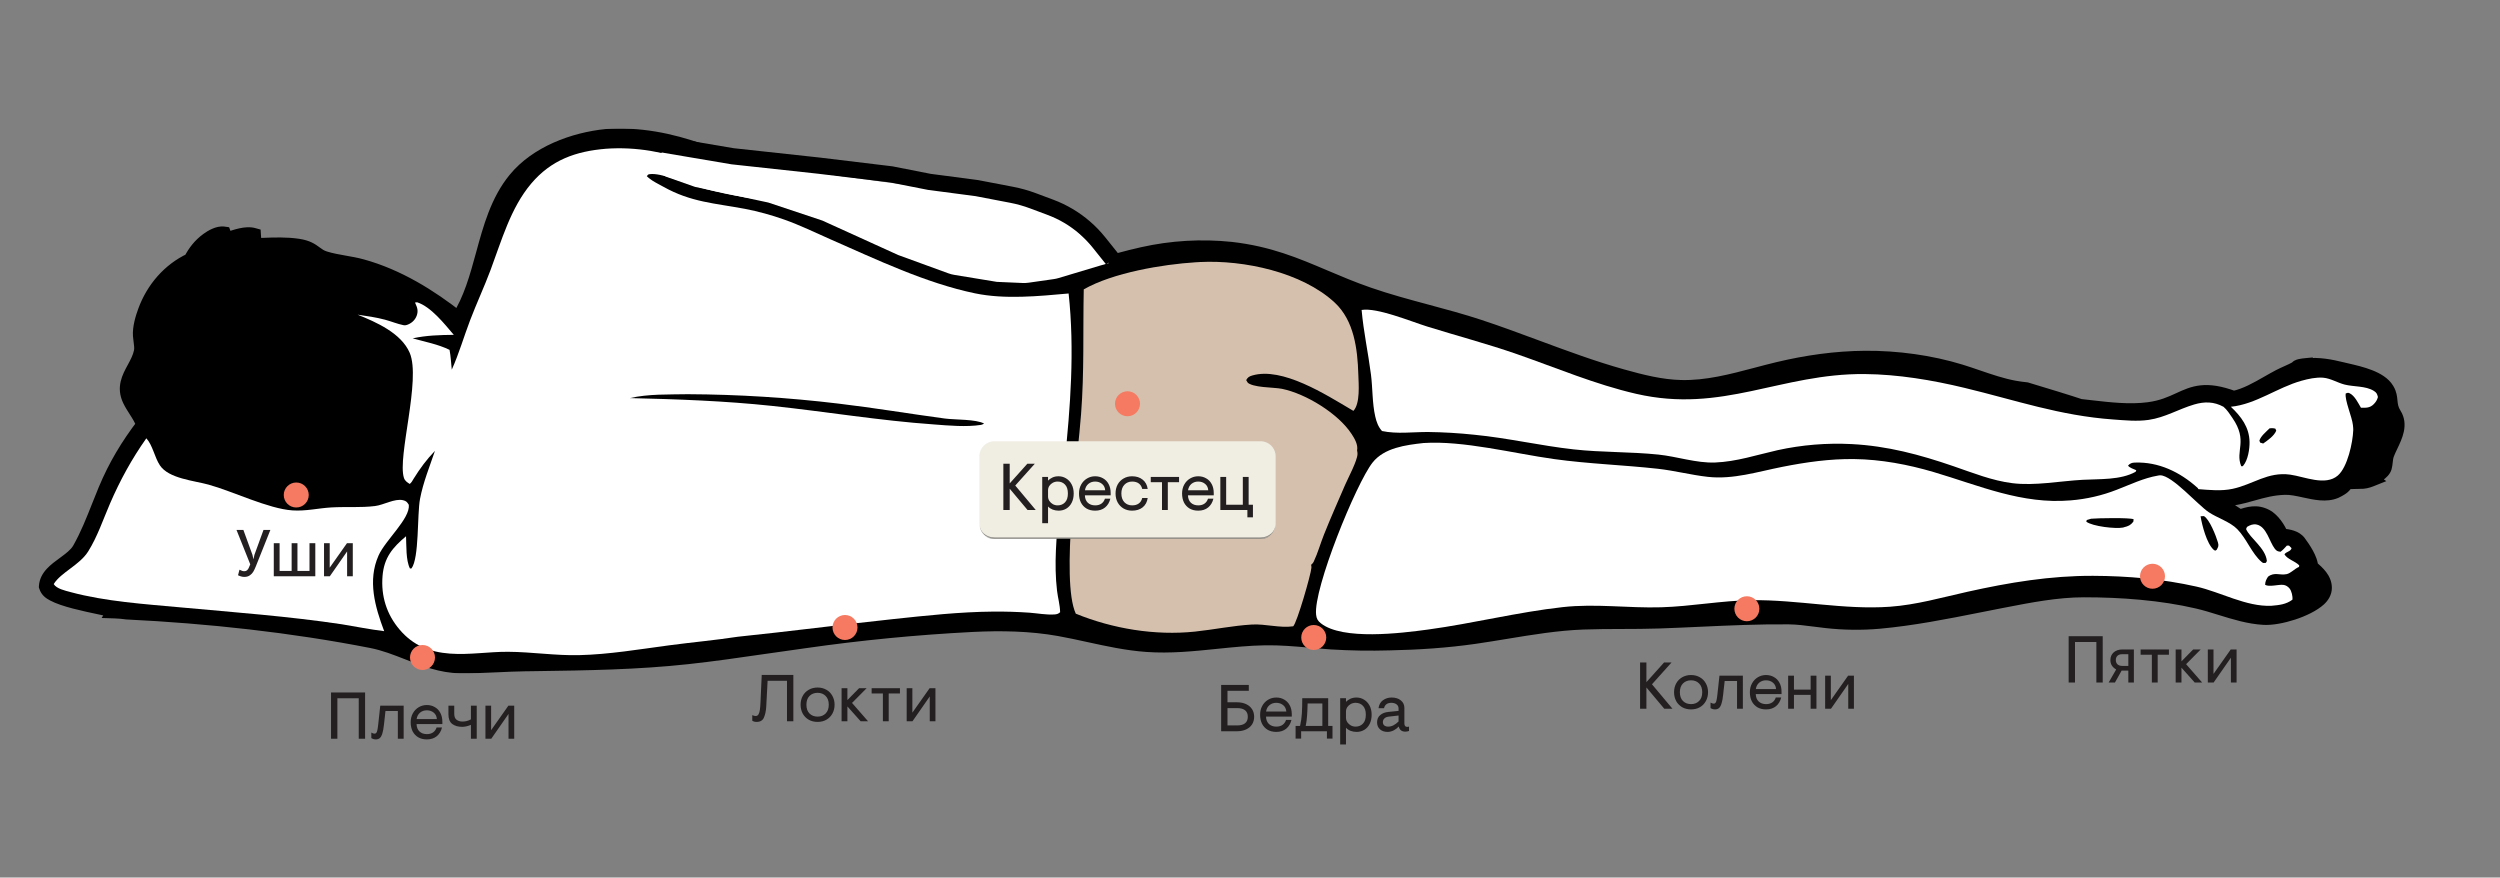 <?xml version="1.0" encoding="UTF-8"?> <svg xmlns="http://www.w3.org/2000/svg" width="2000" height="702" viewBox="0 0 2000 702" fill="none"><rect x="0" y="0" width="2000" height="702" fill="#808080" stroke="none"/><g clip-path="url(#clip0_1725_207)"><path d="M1896.92 332.948C1898.18 332.757 1899.73 332.441 1901 332.626C1903.33 332.968 1904.38 334.38 1905.66 336.105L1905.1 338.283C1902.08 340.274 1900.49 340.07 1896.94 340.299C1895.94 340.502 1895.07 340.707 1894.05 340.593C1892.06 340.369 1892.05 339.917 1890.88 338.365C1890.98 337.256 1891.05 336.234 1891.71 335.294C1893.06 333.346 1894.75 333.431 1896.92 332.948Z" fill="white"></path><path d="M1885.47 365.172C1890.21 364.71 1894.66 364.309 1898.92 366.816L1899.27 368.8C1897.61 370.97 1895.92 372.008 1893.59 373.304C1893.48 373.406 1893.39 373.523 1893.27 373.61C1891.31 375.043 1887.09 375.298 1884.82 374.893C1883.44 372.033 1885.34 369.011 1885.46 365.756C1885.46 365.562 1885.47 365.366 1885.47 365.172Z" fill="white"></path><path d="M1891.11 347.594C1895.45 347.69 1901.22 347.377 1905.13 349.431C1905.9 349.835 1905.89 350.683 1906.15 351.474C1904.88 353.634 1903.37 354.606 1901.33 355.914C1899.84 357.67 1898.12 357.998 1896.01 358.818C1893.73 358.562 1892.92 357.839 1891.29 356.283C1890.01 352.934 1890.62 351.104 1891.11 347.594Z" fill="white"></path><path d="M1839.53 461.854C1840.57 461.844 1841.61 461.857 1842.64 461.987C1845.09 462.297 1847.43 463.481 1848.81 465.602C1850.38 468.006 1849.92 469.405 1849.38 471.993C1847.52 474.719 1845.73 475.149 1842.69 476.017L1842.27 476.397L1841.05 476.234C1838.95 472.609 1835.1 467.254 1836.07 462.955L1839.53 461.854Z" fill="white"></path><path d="M272.199 219.149C285.358 217.787 303.21 224.083 315.023 230.013C318.201 231.608 318.857 232.431 319.936 235.807C319.014 235.897 318.148 235.907 317.223 235.803C307.268 234.688 285.855 229.704 277.407 224.483C275.374 223.227 273.682 220.999 272.199 219.149Z" fill="white"></path><path d="M271.715 231.172C276.862 231.747 322.645 244.594 324.943 247.048C326.338 248.538 325.672 250.979 325.544 252.895C325.268 252.951 324.993 253.018 324.715 253.063C322.091 253.494 305.287 247.574 301.174 246.768C295.672 245.691 278.136 243.67 274.827 240.713C272.042 238.225 272.084 234.65 271.715 231.172Z" fill="white"></path><mask id="path-7-outside-1_1725_207" maskUnits="userSpaceOnUse" x="30.133" y="102.82" width="1894" height="436" fill="black"><rect fill="white" x="30.133" y="102.82" width="1894" height="436"></rect><path fill-rule="evenodd" clip-rule="evenodd" d="M485.033 109.212C536.81 105.461 587.194 129.201 630.218 155.991C634.958 158.943 639.603 162.106 644.252 165.271C651.54 170.234 658.839 175.204 666.532 179.378C696.593 195.691 739.292 212.803 772.429 221.212C813.818 231.716 844.219 222.954 878.352 213.116C889.68 209.851 901.418 206.468 914.106 203.631C916.997 202.982 919.899 202.391 922.814 201.859C925.729 201.327 928.654 200.855 931.588 200.442C934.522 200.029 937.463 199.675 940.411 199.381C943.36 199.088 946.313 198.854 949.271 198.68C952.228 198.507 955.188 198.393 958.151 198.339C961.114 198.286 964.076 198.293 967.038 198.359C970 198.426 972.96 198.553 975.917 198.739C978.874 198.926 981.826 199.173 984.773 199.479C1014.89 202.903 1036.24 211.964 1059.37 221.784C1070.36 226.451 1081.76 231.288 1094.69 235.774C1110.12 241.126 1125.87 245.361 1141.62 249.594C1155.58 253.345 1169.53 257.095 1183.25 261.621C1198.63 266.696 1213.77 272.311 1228.9 277.924L1228.9 277.924C1251.61 286.345 1274.3 294.761 1297.76 301.337C1313.09 305.634 1328.79 309.635 1344.79 310.019C1365.43 310.515 1385.18 305.288 1404.92 300.062L1404.92 300.061C1410.78 298.508 1416.65 296.955 1422.54 295.552C1445.47 290.091 1468.49 286.805 1492.09 286.62C1517.39 286.422 1544.3 290.051 1568.51 297.507C1572.96 298.878 1577.42 300.405 1581.9 301.938C1591.63 305.269 1601.44 308.628 1611.39 310.465C1614.4 311.022 1617.64 311.468 1621.04 311.82C1634.51 315.816 1657.9 323.044 1664.02 325.16C1666.75 325.455 1669.51 325.774 1672.29 326.096C1687.71 327.881 1703.72 329.736 1718.92 327.736C1729.71 326.318 1736.97 322.985 1743.55 319.961C1755.01 314.695 1764.43 310.369 1786.91 318.732C1796.46 316.778 1805.59 311.555 1814.4 306.52C1817.48 304.758 1820.52 303.02 1823.52 301.452C1825.59 300.372 1827.71 299.419 1829.84 298.466C1832.5 297.271 1835.17 296.076 1837.71 294.633C1837.88 293.278 1841.5 292.803 1845.19 292.454C1845.2 292.513 1845.21 292.571 1845.22 292.629C1855.26 291.651 1864.06 293.367 1873.78 295.732C1874.34 295.868 1874.92 296.007 1875.52 296.148C1876.17 296.3 1876.84 296.456 1877.54 296.616C1888.4 299.13 1904.01 302.743 1909.34 311.653L1909.63 312.141C1911.44 315.18 1911.71 317.913 1911.98 320.769C1912.3 324.035 1912.63 327.462 1915.31 331.695C1920.39 339.717 1916.19 348.542 1912.38 356.536C1911.23 358.951 1910.11 361.289 1909.3 363.507C1908.64 365.307 1908.43 367.235 1908.23 369.161C1908.06 370.742 1907.89 372.321 1907.47 373.827C1906.33 377.926 1899.71 381.272 1896.16 383.062L1896.08 383.105C1896.24 383.215 1896.4 383.326 1896.56 383.439C1893.88 384.51 1891.05 385.215 1888.02 385.086C1887.34 385.107 1886.64 385.122 1885.95 385.134L1885.31 385.146C1882.4 385.198 1879.45 385.25 1876.62 385.681C1875.87 388.563 1873.2 390.102 1870.76 391.512L1870.47 391.677C1869.75 392.091 1869.02 392.474 1868.26 392.794C1860.93 395.867 1852.23 393.966 1843.68 392.098C1838.17 390.894 1832.71 389.703 1827.73 389.868C1817.83 390.196 1810.13 392.364 1802.26 394.58C1792.41 397.35 1782.31 400.195 1767.31 399.616C1775.55 403.661 1784.11 408.575 1791.73 413.704C1799.1 411.236 1805.23 409.385 1812.64 413.257C1817.93 416.022 1822.72 423.1 1824.81 428.604C1825.35 428.688 1825.9 428.768 1826.46 428.849C1831.02 429.509 1836.15 430.252 1839.01 434.102C1842.65 438.989 1848.45 447.646 1848.54 453.697C1848.81 453.932 1849.07 454.169 1849.34 454.407C1854.06 458.592 1859.4 463.33 1859.49 470.113C1859.55 473.693 1857.64 476.767 1855.08 479.11C1845.76 487.613 1823.33 494.613 1811.01 493.905C1799.23 493.229 1787.91 489.721 1776.61 486.221C1770.53 484.334 1764.44 482.45 1758.3 481.012C1729.16 474.19 1697 471.834 1667.13 471.838C1645.59 471.841 1623.47 476.149 1602.28 480.278C1601.17 480.495 1600.05 480.712 1598.94 480.928C1593.6 481.966 1588.25 483.028 1582.91 484.089C1556.52 489.333 1530.11 494.581 1503.29 497.014C1496.27 497.625 1489.24 497.887 1482.18 497.8C1475.14 497.713 1468.11 497.277 1461.1 496.493C1458.1 496.168 1455.08 495.777 1452.07 495.384C1444.99 494.463 1437.89 493.539 1430.79 493.477C1407.03 493.268 1383.23 494.353 1359.46 495.438L1359.46 495.438L1359.46 495.438C1348.69 495.929 1337.93 496.42 1327.18 496.79C1317.32 497.13 1307.45 497.157 1297.58 497.183C1287.22 497.211 1276.86 497.239 1266.5 497.629C1245.69 498.413 1225.13 501.805 1204.59 505.193C1196.3 506.561 1188.01 507.929 1179.7 509.124C1157.27 512.353 1134.33 513.855 1111.68 514.305C1096.04 514.763 1080.41 514.509 1064.79 513.543C1059.46 513.173 1054.16 512.7 1048.86 512.227L1048.86 512.227C1036.67 511.14 1024.53 510.056 1012.21 510.241C999.06 510.438 986.009 511.779 972.963 513.12C954.528 515.014 936.104 516.908 917.428 515.57C901.6 514.437 886.392 511.112 871.122 507.774C863.275 506.059 855.411 504.34 847.439 502.913C824.365 498.782 800.846 498.441 777.487 499.585C732.722 501.895 688.155 506.233 643.785 512.598C632.978 514.056 622.174 515.626 611.367 517.195L611.362 517.196L611.36 517.196C590.953 520.16 570.535 523.126 550.068 525.351C509.554 529.756 469.719 530.327 429.182 530.908C426.085 530.952 422.983 530.997 419.878 531.043C412.609 531.151 405.332 531.486 398.054 531.821C387.997 532.284 377.939 532.747 367.9 532.611C353.199 532.411 339.888 527.197 326.491 521.949L326.491 521.948C316.998 518.23 307.463 514.494 297.361 512.515C233.445 499.992 166.565 492.748 101.561 489.579C98.142 489.106 94.946 488.832 91.956 488.735C92.041 488.6 92.127 488.464 92.212 488.329C88.869 487.52 84.803 486.66 80.41 485.731C67.266 482.951 51.196 479.552 42.811 475.046C40.099 473.588 38.089 472.123 37.133 469.069C37.629 461.261 44.444 456.281 51.306 451.266C56.223 447.674 61.163 444.064 63.821 439.383C70.048 428.421 74.694 416.681 79.331 404.961C81.044 400.632 82.756 396.305 84.546 392.021C92.629 372.681 102.354 356.56 115.011 339.922C113.517 335.513 111.145 331.807 108.761 328.082C107.082 325.459 105.398 322.827 104.01 319.934C99.246 310.006 103.278 302.548 107.476 294.782C109.764 290.55 112.101 286.227 113.091 281.362C113.65 278.621 113.222 275.517 112.811 272.527C112.619 271.139 112.432 269.776 112.347 268.484C111.939 262.229 114.157 254.752 116.307 248.892C122.808 231.172 135.571 216.272 152.695 208.302C156.107 201.677 160.193 196.423 166.266 191.981C169.495 189.618 174.784 186.621 178.89 187.221C179.388 188.589 178.882 189.536 178.349 190.533C177.919 191.338 177.471 192.176 177.52 193.293C178.938 192.857 180.493 192.317 182.134 191.748C188.801 189.435 196.869 186.636 202.772 188.293L202.868 189.758C200.652 192.482 197.492 194.137 194.401 195.756L194.399 195.757C193.883 196.028 193.367 196.298 192.859 196.571C198.558 196.74 204.275 196.519 209.992 196.299H209.992C219.503 195.932 229.015 195.565 238.451 196.987C245.852 198.103 249.018 200.441 252.096 202.714C254.232 204.291 256.326 205.837 259.764 206.921C264.863 208.529 270.266 209.477 275.677 210.427C280.328 211.244 284.985 212.061 289.46 213.299C318.102 221.222 343.75 237.084 366.821 255.273C376.768 239.774 381.724 221.638 386.682 203.495C392.518 182.137 398.357 160.769 412.346 143.683C429.46 122.781 458.811 111.866 485.033 109.212Z"></path></mask><path fill-rule="evenodd" clip-rule="evenodd" d="M485.033 109.212C536.81 105.461 587.194 129.201 630.218 155.991C634.958 158.943 639.603 162.106 644.252 165.271C651.54 170.234 658.839 175.204 666.532 179.378C696.593 195.691 739.292 212.803 772.429 221.212C813.818 231.716 844.219 222.954 878.352 213.116C889.68 209.851 901.418 206.468 914.106 203.631C916.997 202.982 919.899 202.391 922.814 201.859C925.729 201.327 928.654 200.855 931.588 200.442C934.522 200.029 937.463 199.675 940.411 199.381C943.36 199.088 946.313 198.854 949.271 198.68C952.228 198.507 955.188 198.393 958.151 198.339C961.114 198.286 964.076 198.293 967.038 198.359C970 198.426 972.96 198.553 975.917 198.739C978.874 198.926 981.826 199.173 984.773 199.479C1014.89 202.903 1036.24 211.964 1059.37 221.784C1070.36 226.451 1081.76 231.288 1094.69 235.774C1110.12 241.126 1125.87 245.361 1141.62 249.594C1155.58 253.345 1169.53 257.095 1183.25 261.621C1198.63 266.696 1213.77 272.311 1228.9 277.924L1228.9 277.924C1251.61 286.345 1274.3 294.761 1297.76 301.337C1313.09 305.634 1328.79 309.635 1344.79 310.019C1365.43 310.515 1385.18 305.288 1404.92 300.062L1404.92 300.061C1410.78 298.508 1416.65 296.955 1422.54 295.552C1445.47 290.091 1468.49 286.805 1492.09 286.62C1517.39 286.422 1544.3 290.051 1568.51 297.507C1572.96 298.878 1577.42 300.405 1581.9 301.938C1591.63 305.269 1601.44 308.628 1611.39 310.465C1614.4 311.022 1617.64 311.468 1621.04 311.82C1634.51 315.816 1657.9 323.044 1664.02 325.16C1666.75 325.455 1669.51 325.774 1672.29 326.096C1687.71 327.881 1703.72 329.736 1718.92 327.736C1729.71 326.318 1736.97 322.985 1743.55 319.961C1755.01 314.695 1764.43 310.369 1786.91 318.732C1796.46 316.778 1805.59 311.555 1814.4 306.52C1817.48 304.758 1820.52 303.02 1823.52 301.452C1825.59 300.372 1827.71 299.419 1829.84 298.466C1832.5 297.271 1835.17 296.076 1837.71 294.633C1837.88 293.278 1841.5 292.803 1845.19 292.454C1845.2 292.513 1845.21 292.571 1845.22 292.629C1855.26 291.651 1864.06 293.367 1873.78 295.732C1874.34 295.868 1874.92 296.007 1875.52 296.148C1876.17 296.3 1876.84 296.456 1877.54 296.616C1888.4 299.13 1904.01 302.743 1909.34 311.653L1909.63 312.141C1911.44 315.18 1911.71 317.913 1911.98 320.769C1912.3 324.035 1912.63 327.462 1915.31 331.695C1920.39 339.717 1916.19 348.542 1912.38 356.536C1911.23 358.951 1910.11 361.289 1909.3 363.507C1908.64 365.307 1908.43 367.235 1908.23 369.161C1908.06 370.742 1907.89 372.321 1907.47 373.827C1906.33 377.926 1899.71 381.272 1896.16 383.062L1896.08 383.105C1896.24 383.215 1896.4 383.326 1896.56 383.439C1893.88 384.51 1891.05 385.215 1888.02 385.086C1887.34 385.107 1886.64 385.122 1885.95 385.134L1885.31 385.146C1882.4 385.198 1879.45 385.25 1876.62 385.681C1875.87 388.563 1873.2 390.102 1870.76 391.512L1870.47 391.677C1869.75 392.091 1869.02 392.474 1868.26 392.794C1860.93 395.867 1852.23 393.966 1843.68 392.098C1838.17 390.894 1832.71 389.703 1827.73 389.868C1817.83 390.196 1810.13 392.364 1802.26 394.58C1792.41 397.35 1782.31 400.195 1767.31 399.616C1775.55 403.661 1784.11 408.575 1791.73 413.704C1799.1 411.236 1805.23 409.385 1812.64 413.257C1817.93 416.022 1822.72 423.1 1824.81 428.604C1825.35 428.688 1825.9 428.768 1826.46 428.849C1831.02 429.509 1836.15 430.252 1839.01 434.102C1842.65 438.989 1848.45 447.646 1848.54 453.697C1848.81 453.932 1849.07 454.169 1849.34 454.407C1854.06 458.592 1859.4 463.33 1859.49 470.113C1859.55 473.693 1857.64 476.767 1855.08 479.11C1845.76 487.613 1823.33 494.613 1811.01 493.905C1799.23 493.229 1787.91 489.721 1776.61 486.221C1770.53 484.334 1764.44 482.45 1758.3 481.012C1729.16 474.19 1697 471.834 1667.13 471.838C1645.59 471.841 1623.47 476.149 1602.28 480.278C1601.17 480.495 1600.05 480.712 1598.94 480.928C1593.6 481.966 1588.25 483.028 1582.91 484.089C1556.52 489.333 1530.11 494.581 1503.29 497.014C1496.27 497.625 1489.24 497.887 1482.18 497.8C1475.14 497.713 1468.11 497.277 1461.1 496.493C1458.1 496.168 1455.08 495.777 1452.07 495.384C1444.99 494.463 1437.89 493.539 1430.79 493.477C1407.03 493.268 1383.23 494.353 1359.46 495.438L1359.46 495.438L1359.46 495.438C1348.69 495.929 1337.93 496.42 1327.18 496.79C1317.32 497.13 1307.45 497.157 1297.58 497.183C1287.22 497.211 1276.86 497.239 1266.5 497.629C1245.69 498.413 1225.13 501.805 1204.59 505.193C1196.3 506.561 1188.01 507.929 1179.7 509.124C1157.27 512.353 1134.33 513.855 1111.68 514.305C1096.04 514.763 1080.41 514.509 1064.79 513.543C1059.46 513.173 1054.16 512.7 1048.86 512.227L1048.86 512.227C1036.67 511.14 1024.53 510.056 1012.21 510.241C999.06 510.438 986.009 511.779 972.963 513.12C954.528 515.014 936.104 516.908 917.428 515.57C901.6 514.437 886.392 511.112 871.122 507.774C863.275 506.059 855.411 504.34 847.439 502.913C824.365 498.782 800.846 498.441 777.487 499.585C732.722 501.895 688.155 506.233 643.785 512.598C632.978 514.056 622.174 515.626 611.367 517.195L611.362 517.196L611.36 517.196C590.953 520.16 570.535 523.126 550.068 525.351C509.554 529.756 469.719 530.327 429.182 530.908C426.085 530.952 422.983 530.997 419.878 531.043C412.609 531.151 405.332 531.486 398.054 531.821C387.997 532.284 377.939 532.747 367.9 532.611C353.199 532.411 339.888 527.197 326.491 521.949L326.491 521.948C316.998 518.23 307.463 514.494 297.361 512.515C233.445 499.992 166.565 492.748 101.561 489.579C98.142 489.106 94.946 488.832 91.956 488.735C92.041 488.6 92.127 488.464 92.212 488.329C88.869 487.52 84.803 486.66 80.41 485.731C67.266 482.951 51.196 479.552 42.811 475.046C40.099 473.588 38.089 472.123 37.133 469.069C37.629 461.261 44.444 456.281 51.306 451.266C56.223 447.674 61.163 444.064 63.821 439.383C70.048 428.421 74.694 416.681 79.331 404.961C81.044 400.632 82.756 396.305 84.546 392.021C92.629 372.681 102.354 356.56 115.011 339.922C113.517 335.513 111.145 331.807 108.761 328.082C107.082 325.459 105.398 322.827 104.01 319.934C99.246 310.006 103.278 302.548 107.476 294.782C109.764 290.55 112.101 286.227 113.091 281.362C113.65 278.621 113.222 275.517 112.811 272.527C112.619 271.139 112.432 269.776 112.347 268.484C111.939 262.229 114.157 254.752 116.307 248.892C122.808 231.172 135.571 216.272 152.695 208.302C156.107 201.677 160.193 196.423 166.266 191.981C169.495 189.618 174.784 186.621 178.89 187.221C179.388 188.589 178.882 189.536 178.349 190.533C177.919 191.338 177.471 192.176 177.52 193.293C178.938 192.857 180.493 192.317 182.134 191.748C188.801 189.435 196.869 186.636 202.772 188.293L202.868 189.758C200.652 192.482 197.492 194.137 194.401 195.756L194.399 195.757C193.883 196.028 193.367 196.298 192.859 196.571C198.558 196.74 204.275 196.519 209.992 196.299H209.992C219.503 195.932 229.015 195.565 238.451 196.987C245.852 198.103 249.018 200.441 252.096 202.714C254.232 204.291 256.326 205.837 259.764 206.921C264.863 208.529 270.266 209.477 275.677 210.427C280.328 211.244 284.985 212.061 289.46 213.299C318.102 221.222 343.75 237.084 366.821 255.273C376.768 239.774 381.724 221.638 386.682 203.495C392.518 182.137 398.357 160.769 412.346 143.683C429.46 122.781 458.811 111.866 485.033 109.212Z" fill="black"></path><path d="M630.218 155.991L633.39 150.898L633.39 150.898L630.218 155.991ZM485.033 109.212L484.6 103.228L484.514 103.234L484.429 103.243L485.033 109.212ZM644.252 165.271L647.629 160.312L647.629 160.312L644.252 165.271ZM666.532 179.378L669.394 174.105L669.394 174.105L666.532 179.378ZM772.429 221.212L773.905 215.397V215.397L772.429 221.212ZM878.352 213.116L876.691 207.351L878.352 213.116ZM914.106 203.631L915.415 209.487L915.421 209.485L914.106 203.631ZM922.814 201.859L921.737 195.957L921.737 195.957L922.814 201.859ZM931.588 200.442L932.424 206.384L932.425 206.384L931.588 200.442ZM940.411 199.381L939.817 193.411L939.816 193.411L940.411 199.381ZM949.271 198.68L948.92 192.691L948.919 192.691L949.271 198.68ZM958.151 198.339L958.043 192.34L958.042 192.34L958.151 198.339ZM975.917 198.739L976.295 192.751L976.295 192.751L975.917 198.739ZM984.773 199.479L985.451 193.518L985.422 193.514L985.394 193.512L984.773 199.479ZM1059.37 221.784L1061.71 216.261L1059.37 221.784ZM1094.69 235.774L1096.66 230.106L1096.66 230.106L1094.69 235.774ZM1141.62 249.594L1140.06 255.388L1141.62 249.594ZM1183.25 261.621L1185.13 255.923L1185.13 255.923L1183.25 261.621ZM1228.9 277.924L1231.01 272.306L1231 272.302L1230.99 272.298L1228.9 277.924ZM1228.9 277.924L1226.8 283.542L1226.81 283.546L1226.82 283.55L1228.9 277.924ZM1297.76 301.337L1296.14 307.115L1296.14 307.115L1297.76 301.337ZM1344.79 310.019L1344.93 304.021H1344.93L1344.79 310.019ZM1404.92 300.062L1406.45 305.862L1406.48 305.855L1406.51 305.847L1404.92 300.062ZM1404.92 300.061L1403.38 294.261L1403.35 294.268L1403.33 294.276L1404.92 300.061ZM1422.54 295.552L1421.15 289.716L1421.15 289.716L1422.54 295.552ZM1492.09 286.62L1492.04 280.62L1492.09 286.62ZM1568.51 297.507L1570.28 291.773L1570.28 291.773L1568.51 297.507ZM1581.9 301.938L1579.95 307.614V307.614L1581.9 301.938ZM1611.39 310.465L1610.3 316.366L1610.3 316.366L1611.39 310.465ZM1621.04 311.82L1622.75 306.068L1622.21 305.909L1621.66 305.852L1621.04 311.82ZM1664.02 325.16L1662.06 330.831L1662.7 331.053L1663.38 331.126L1664.02 325.16ZM1672.29 326.096L1672.99 320.136L1672.29 326.096ZM1718.92 327.736L1718.14 321.788L1718.14 321.788L1718.92 327.736ZM1743.55 319.961L1741.04 314.509L1743.55 319.961ZM1786.91 318.732L1784.82 324.356L1786.43 324.955L1788.11 324.61L1786.91 318.732ZM1814.4 306.52L1811.42 301.311L1814.4 306.52ZM1823.52 301.452L1826.3 306.771L1826.3 306.77L1823.52 301.452ZM1829.84 298.466L1827.38 292.992V292.992L1829.84 298.466ZM1837.71 294.633L1840.67 299.852L1843.29 298.366L1843.66 295.378L1837.71 294.633ZM1845.19 292.454L1851.11 291.476L1850.2 285.954L1844.63 286.481L1845.19 292.454ZM1845.22 292.629L1839.3 293.609L1840.22 299.145L1845.8 298.601L1845.22 292.629ZM1873.78 295.732L1875.2 289.903L1875.2 289.902L1873.78 295.732ZM1875.52 296.148L1876.89 290.306V290.306L1875.52 296.148ZM1877.54 296.616L1876.18 302.462L1877.54 296.616ZM1909.34 311.653L1914.5 308.588L1914.49 308.581L1914.49 308.575L1909.34 311.653ZM1909.63 312.141L1904.47 315.207L1904.48 315.218L1909.63 312.141ZM1911.98 320.769L1917.95 320.194V320.194L1911.98 320.769ZM1915.31 331.695L1920.38 328.483L1920.38 328.483L1915.31 331.695ZM1912.38 356.536L1917.79 359.118V359.118L1912.38 356.536ZM1909.3 363.507L1903.66 361.445V361.445L1909.3 363.507ZM1908.23 369.161L1902.26 368.521V368.521L1908.23 369.161ZM1907.47 373.827L1901.69 372.218L1901.69 372.219L1907.47 373.827ZM1896.16 383.062L1898.87 388.418L1898.87 388.417L1896.16 383.062ZM1896.08 383.105L1893.37 377.75L1884.3 382.334L1892.7 388.063L1896.08 383.105ZM1896.56 383.439L1898.79 389.01L1909.05 384.905L1900.02 378.537L1896.56 383.439ZM1888.02 385.086L1888.28 379.091L1888.06 379.082L1887.84 379.089L1888.02 385.086ZM1885.95 385.134L1886.06 391.133L1886.06 391.133L1885.95 385.134ZM1885.31 385.146L1885.41 391.145L1885.41 391.145L1885.31 385.146ZM1876.62 385.681L1875.72 379.749L1871.81 380.344L1870.82 384.169L1876.62 385.681ZM1870.76 391.512L1867.76 386.315L1867.76 386.315L1870.76 391.512ZM1870.47 391.677L1873.46 396.878L1873.47 396.874L1870.47 391.677ZM1868.26 392.794L1870.58 398.328L1870.59 398.324L1868.26 392.794ZM1843.68 392.098L1844.96 386.237V386.237L1843.68 392.098ZM1827.73 389.868L1827.53 383.871H1827.53L1827.73 389.868ZM1802.26 394.58L1803.88 400.356L1802.26 394.58ZM1767.31 399.616L1767.54 393.62L1764.67 405.002L1767.31 399.616ZM1791.73 413.704L1788.38 418.681L1790.83 420.332L1793.64 419.393L1791.73 413.704ZM1812.64 413.257L1815.42 407.94L1815.42 407.939L1812.64 413.257ZM1824.81 428.604L1819.2 430.734L1820.44 433.992L1823.88 434.532L1824.81 428.604ZM1826.46 428.849L1825.6 434.787H1825.6L1826.46 428.849ZM1839.01 434.102L1834.2 437.679L1834.2 437.686L1839.01 434.102ZM1848.54 453.697L1842.54 453.786L1842.58 456.42L1844.55 458.174L1848.54 453.697ZM1849.34 454.407L1853.32 449.919L1853.32 449.919L1849.34 454.407ZM1859.49 470.113L1853.49 470.197L1853.49 470.205L1853.49 470.214L1859.49 470.113ZM1855.08 479.11L1859.13 483.542L1859.13 483.536L1855.08 479.11ZM1811.01 493.905L1811.36 487.915L1811.36 487.915L1811.01 493.905ZM1776.61 486.221L1774.84 491.952L1776.61 486.221ZM1758.3 481.012L1756.93 486.854L1756.93 486.854L1758.3 481.012ZM1667.13 471.838L1667.13 477.838L1667.13 471.838ZM1602.28 480.278L1603.43 486.167L1603.43 486.167L1602.28 480.278ZM1598.94 480.928L1600.09 486.818L1600.09 486.818L1598.94 480.928ZM1582.91 484.089L1584.08 489.974L1582.91 484.089ZM1503.29 497.014L1503.81 502.991L1503.82 502.99L1503.83 502.989L1503.29 497.014ZM1482.18 497.8L1482.11 503.8H1482.11L1482.18 497.8ZM1461.1 496.493L1461.77 490.53L1461.76 490.529L1461.75 490.528L1461.1 496.493ZM1452.07 495.384L1452.84 489.434L1452.07 495.384ZM1430.79 493.477L1430.74 499.477H1430.74L1430.79 493.477ZM1359.46 495.438L1359.19 489.444L1359.14 489.446L1359.09 489.449L1359.46 495.438ZM1359.46 495.438L1359.67 501.434L1359.75 501.431L1359.83 501.426L1359.46 495.438ZM1359.46 495.438L1359.24 489.442L1359.21 489.443L1359.18 489.444L1359.46 495.438ZM1327.18 496.79L1326.98 490.794H1326.98L1327.18 496.79ZM1297.58 497.183L1297.56 491.183L1297.58 497.183ZM1266.5 497.629L1266.28 491.633L1266.28 491.633L1266.5 497.629ZM1204.59 505.193L1205.57 511.113L1204.59 505.193ZM1179.7 509.124L1178.85 503.185H1178.85L1179.7 509.124ZM1111.68 514.305L1111.56 508.306L1111.53 508.307L1111.51 508.308L1111.68 514.305ZM1064.79 513.543L1064.38 519.529L1064.4 519.53L1064.42 519.532L1064.79 513.543ZM1048.86 512.227L1049.39 506.251L1049.37 506.249L1049.36 506.248L1048.86 512.227ZM1048.86 512.227L1048.32 518.203L1048.34 518.205L1048.36 518.206L1048.86 512.227ZM1012.21 510.241L1012.3 516.24H1012.3L1012.21 510.241ZM972.963 513.12L973.576 519.088L972.963 513.12ZM917.428 515.57L917.856 509.585L917.428 515.57ZM871.122 507.774L869.841 513.636L871.122 507.774ZM847.439 502.913L846.381 508.819L846.382 508.819L847.439 502.913ZM777.487 499.585L777.193 493.592L777.185 493.593L777.178 493.593L777.487 499.585ZM643.785 512.598L644.587 518.544L644.612 518.541L644.637 518.537L643.785 512.598ZM611.367 517.195L612.199 523.137L612.214 523.135L612.229 523.133L611.367 517.195ZM611.362 517.196L610.531 511.254L610.522 511.255L610.514 511.256L611.362 517.196ZM611.36 517.196L610.511 511.257L610.498 511.259L611.36 517.196ZM550.068 525.351L549.42 519.386H549.42L550.068 525.351ZM429.182 530.908L429.096 524.909L429.182 530.908ZM419.878 531.043L419.967 537.042H419.967L419.878 531.043ZM398.054 531.821L398.33 537.815L398.054 531.821ZM367.9 532.611L367.982 526.612H367.982L367.9 532.611ZM326.491 521.949L323.808 527.315L324.05 527.436L324.302 527.535L326.491 521.949ZM326.491 521.948L329.174 516.582L328.931 516.461L328.679 516.362L326.491 521.948ZM297.361 512.515L298.514 506.627H298.514L297.361 512.515ZM101.561 489.579L100.739 495.522L101.003 495.559L101.269 495.572L101.561 489.579ZM91.956 488.735L86.88 485.536L81.298 494.393L91.762 494.732L91.956 488.735ZM92.212 488.329L97.283 491.537L101.756 484.466L93.624 482.498L92.212 488.329ZM80.41 485.731L79.169 491.601H79.169L80.41 485.731ZM42.811 475.046L39.971 480.331L39.971 480.332L42.811 475.046ZM37.133 469.069L31.145 468.689L31.074 469.8L31.407 470.863L37.133 469.069ZM51.306 451.266L54.846 456.111H54.846L51.306 451.266ZM63.821 439.383L58.604 436.42L58.604 436.42L63.821 439.383ZM79.331 404.961L73.752 402.753L79.331 404.961ZM84.546 392.021L90.082 394.335L90.082 394.335L84.546 392.021ZM115.011 339.922L119.787 343.555L121.718 341.017L120.694 337.997L115.011 339.922ZM108.761 328.082L103.708 331.317L108.761 328.082ZM104.01 319.934L109.419 317.339L109.419 317.339L104.01 319.934ZM107.476 294.782L112.754 297.635L107.476 294.782ZM113.091 281.362L118.971 282.56V282.56L113.091 281.362ZM112.811 272.527L118.754 271.709L112.811 272.527ZM112.347 268.484L118.335 268.093V268.093L112.347 268.484ZM116.307 248.892L121.94 250.959L121.94 250.959L116.307 248.892ZM152.695 208.302L155.227 213.742L157.089 212.875L158.029 211.049L152.695 208.302ZM166.266 191.981L169.808 196.824L169.809 196.823L166.266 191.981ZM178.89 187.221L184.529 185.17L183.303 181.802L179.758 181.284L178.89 187.221ZM178.349 190.533L173.057 187.706L173.057 187.706L178.349 190.533ZM177.52 193.293L171.526 193.554L171.864 201.313L179.286 199.027L177.52 193.293ZM182.134 191.748L180.167 186.079L182.134 191.748ZM202.772 188.293L208.759 187.901L208.482 183.664L204.394 182.517L202.772 188.293ZM202.868 189.758L207.522 193.545L209.009 191.717L208.855 189.366L202.868 189.758ZM194.401 195.756L191.617 190.441L191.611 190.445L191.604 190.448L194.401 195.756ZM194.399 195.757L197.183 201.072L197.19 201.069L197.197 201.065L194.399 195.757ZM192.859 196.571L190.016 191.288L170.283 201.908L192.682 202.569L192.859 196.571ZM209.992 196.299V190.299H209.876L209.761 190.303L209.992 196.299ZM209.992 196.299V202.299H210.108L210.223 202.294L209.992 196.299ZM238.451 196.987L239.346 191.054L239.345 191.054L238.451 196.987ZM252.096 202.714L248.531 207.54L248.531 207.54L252.096 202.714ZM259.764 206.921L261.568 201.199L261.568 201.199L259.764 206.921ZM275.677 210.427L276.715 204.518H276.715L275.677 210.427ZM289.46 213.299L287.86 219.082L287.86 219.082L289.46 213.299ZM366.821 255.273L363.106 259.985L368.299 264.079L371.871 258.514L366.821 255.273ZM386.682 203.495L380.894 201.914L380.894 201.914L386.682 203.495ZM412.346 143.683L407.704 139.882L407.704 139.882L412.346 143.683ZM633.39 150.898C590.146 123.971 538.373 99.332 484.6 103.228L485.467 115.197C535.247 111.59 584.242 134.431 627.047 161.085L633.39 150.898ZM647.629 160.312C642.997 157.158 638.252 153.926 633.39 150.898L627.047 161.085C631.665 163.961 636.209 167.053 640.875 170.23L647.629 160.312ZM669.394 174.105C662.011 170.099 654.961 165.304 647.629 160.312L640.875 170.23C648.12 175.164 655.667 180.309 663.671 184.652L669.394 174.105ZM773.905 215.397C741.287 207.119 699.052 190.199 669.394 174.105L663.67 184.652C694.134 201.184 737.297 218.487 770.953 227.028L773.905 215.397ZM876.691 207.351C842.562 217.187 813.573 225.463 773.905 215.397L770.953 227.028C814.062 237.968 845.876 228.72 880.014 218.881L876.691 207.351ZM912.797 197.776C899.906 200.658 887.999 204.092 876.691 207.351L880.014 218.881C891.361 215.611 902.931 212.278 915.415 209.487L912.797 197.776ZM921.737 195.957C918.742 196.503 915.761 197.11 912.791 197.777L915.421 209.485C918.233 208.854 921.056 208.279 923.891 207.762L921.737 195.957ZM930.752 194.501C927.738 194.925 924.732 195.41 921.737 195.957L923.891 207.762C926.726 207.244 929.57 206.785 932.424 206.384L930.752 194.501ZM939.816 193.411C936.787 193.713 933.765 194.076 930.751 194.501L932.425 206.384C935.279 205.982 938.139 205.638 941.006 205.352L939.816 193.411ZM948.919 192.691C945.88 192.869 942.846 193.109 939.817 193.411L941.005 205.352C943.873 205.066 946.746 204.839 949.623 204.67L948.919 192.691ZM958.042 192.34C954.998 192.396 951.958 192.513 948.92 192.691L949.622 204.67C952.499 204.501 955.378 204.391 958.26 204.338L958.042 192.34ZM967.173 192.361C964.13 192.292 961.087 192.285 958.043 192.34L958.259 204.338C961.141 204.286 964.022 204.293 966.903 204.358L967.173 192.361ZM976.295 192.751C973.257 192.559 970.216 192.429 967.173 192.361L966.903 204.358C969.784 204.423 972.663 204.546 975.539 204.727L976.295 192.751ZM985.394 193.512C982.366 193.196 979.333 192.943 976.295 192.751L975.539 204.727C978.415 204.909 981.286 205.149 984.152 205.447L985.394 193.512ZM1061.71 216.261C1038.57 206.438 1016.52 197.05 985.451 193.518L984.095 205.441C1013.27 208.757 1033.9 217.49 1057.02 227.307L1061.71 216.261ZM1096.66 230.106C1083.94 225.695 1072.72 220.934 1061.71 216.261L1057.02 227.307C1068 231.967 1079.57 236.882 1092.72 241.443L1096.66 230.106ZM1143.18 243.8C1127.39 239.557 1111.85 235.376 1096.66 230.106L1092.72 241.443C1108.39 246.877 1124.35 251.164 1140.06 255.388L1143.18 243.8ZM1185.13 255.923C1171.22 251.336 1157.11 247.543 1143.18 243.8L1140.06 255.388C1154.04 259.147 1167.83 262.854 1181.37 267.319L1185.13 255.923ZM1230.99 272.298C1215.87 266.692 1200.63 261.038 1185.13 255.923L1181.37 267.319C1196.63 272.354 1211.66 277.93 1226.82 283.549L1230.99 272.298ZM1231.01 272.306L1231.01 272.306L1226.8 283.542L1226.8 283.542L1231.01 272.306ZM1299.38 295.56C1276.2 289.061 1253.74 280.734 1230.99 272.299L1226.82 283.55C1249.49 291.957 1272.41 300.461 1296.14 307.115L1299.38 295.56ZM1344.93 304.021C1329.76 303.657 1314.7 299.855 1299.38 295.56L1296.14 307.115C1311.48 311.413 1327.82 315.614 1344.65 316.018L1344.93 304.021ZM1403.38 294.262C1383.5 299.525 1364.58 304.493 1344.93 304.021L1344.65 316.018C1366.28 316.537 1386.85 311.052 1406.45 305.862L1403.38 294.262ZM1403.33 294.276L1403.32 294.276L1406.51 305.847L1406.51 305.846L1403.33 294.276ZM1421.15 289.716C1415.17 291.139 1409.24 292.711 1403.38 294.261L1406.45 305.861C1412.33 304.305 1418.12 302.772 1423.93 301.389L1421.15 289.716ZM1492.04 280.62C1467.91 280.81 1444.43 284.17 1421.15 289.716L1423.93 301.389C1446.5 296.013 1469.07 292.801 1492.14 292.62L1492.04 280.62ZM1570.28 291.773C1545.43 284.122 1517.91 280.418 1492.04 280.62L1492.14 292.62C1516.87 292.427 1543.17 295.98 1566.74 303.242L1570.28 291.773ZM1583.84 296.261C1579.38 294.734 1574.83 293.176 1570.28 291.773L1566.74 303.241C1571.09 304.58 1575.46 306.076 1579.95 307.614L1583.84 296.261ZM1612.48 304.565C1603.04 302.822 1593.65 299.619 1583.84 296.261L1579.95 307.614C1589.61 310.919 1599.84 314.434 1610.3 316.366L1612.48 304.565ZM1621.66 305.852C1618.38 305.513 1615.31 305.087 1612.48 304.565L1610.3 316.366C1613.5 316.956 1616.9 317.424 1620.42 317.788L1621.66 305.852ZM1665.98 319.49C1659.72 317.324 1636.2 310.061 1622.75 306.068L1619.33 317.572C1632.81 321.571 1656.08 328.764 1662.06 330.831L1665.98 319.49ZM1672.99 320.136C1670.21 319.815 1667.42 319.492 1664.66 319.195L1663.38 331.126C1666.08 331.417 1668.82 331.734 1671.6 332.057L1672.99 320.136ZM1718.14 321.788C1703.81 323.673 1688.55 321.938 1672.99 320.136L1671.6 332.057C1686.87 333.824 1703.64 335.798 1719.7 333.685L1718.14 321.788ZM1741.04 314.509C1734.53 317.499 1727.97 320.494 1718.14 321.788L1719.7 333.685C1731.45 332.141 1739.4 328.47 1746.05 325.414L1741.04 314.509ZM1789 313.109C1777.19 308.715 1768.26 307.449 1760.47 308.269C1752.76 309.081 1746.69 311.915 1741.04 314.509L1746.05 325.414C1751.87 322.742 1756.25 320.78 1761.73 320.203C1767.13 319.634 1774.15 320.386 1784.82 324.356L1789 313.109ZM1811.42 301.311C1802.43 306.455 1794.14 311.128 1785.71 312.854L1788.11 324.61C1798.78 322.428 1808.76 316.656 1817.38 311.728L1811.42 301.311ZM1820.74 296.133C1817.62 297.764 1814.48 299.561 1811.42 301.311L1817.38 311.728C1820.48 309.956 1823.41 308.276 1826.3 306.771L1820.74 296.133ZM1827.38 292.992C1825.29 293.932 1822.99 294.957 1820.74 296.135L1826.3 306.77C1828.18 305.787 1830.14 304.906 1832.29 303.941L1827.38 292.992ZM1834.75 289.415C1832.49 290.694 1830.09 291.777 1827.38 292.992L1832.29 303.941C1834.92 302.765 1837.84 301.458 1840.67 299.852L1834.75 289.415ZM1844.63 286.481C1842.81 286.652 1840.59 286.888 1838.73 287.331C1837.84 287.545 1836.61 287.901 1835.45 288.561C1834.42 289.151 1832.15 290.751 1831.76 293.888L1843.66 295.378C1843.52 296.566 1842.99 297.473 1842.49 298.06C1842.03 298.602 1841.59 298.878 1841.41 298.979C1841.1 299.158 1841.03 299.119 1841.53 299.002C1842.45 298.782 1843.88 298.605 1845.75 298.428L1844.63 286.481ZM1851.14 291.649C1851.13 291.592 1851.12 291.534 1851.11 291.476L1839.27 293.433C1839.28 293.492 1839.29 293.551 1839.3 293.609L1851.14 291.649ZM1875.2 289.902C1865.35 287.507 1855.73 285.577 1844.64 286.658L1845.8 298.601C1854.79 297.726 1862.76 299.227 1872.36 301.562L1875.2 289.902ZM1876.89 290.306C1876.3 290.167 1875.74 290.033 1875.2 289.903L1872.36 301.562C1872.94 301.703 1873.54 301.846 1874.15 301.989L1876.89 290.306ZM1878.89 290.771C1878.2 290.61 1877.53 290.456 1876.89 290.306L1874.15 301.989C1874.81 302.144 1875.49 302.302 1876.18 302.462L1878.89 290.771ZM1914.49 308.575C1910.77 302.348 1903.94 298.603 1897.71 296.153C1891.3 293.632 1884.25 292.01 1878.89 290.771L1876.18 302.462C1881.69 303.736 1887.87 305.178 1893.32 307.32C1898.94 309.532 1902.59 312.049 1904.19 314.732L1914.49 308.575ZM1914.79 309.076L1914.5 308.588L1904.18 314.719L1904.47 315.207L1914.79 309.076ZM1917.95 320.194C1917.68 317.344 1917.35 313.376 1914.78 309.065L1904.48 315.218C1905.53 316.984 1905.73 318.482 1906.01 321.344L1917.95 320.194ZM1920.38 328.483C1918.49 325.512 1918.25 323.296 1917.95 320.194L1906.01 321.343C1906.34 324.773 1906.76 329.412 1910.24 334.908L1920.38 328.483ZM1917.79 359.118C1919.63 355.262 1921.98 350.401 1923.05 345.371C1924.16 340.107 1923.99 334.18 1920.38 328.483L1910.24 334.907C1911.71 337.232 1911.98 339.729 1911.31 342.882C1910.59 346.268 1908.93 349.816 1906.96 353.955L1917.79 359.118ZM1914.93 365.57C1915.63 363.667 1916.61 361.594 1917.79 359.118L1906.96 353.955C1905.84 356.307 1904.59 358.912 1903.66 361.445L1914.93 365.57ZM1914.19 369.8C1914.41 367.742 1914.57 366.561 1914.93 365.57L1903.66 361.445C1902.71 364.053 1902.45 366.729 1902.26 368.521L1914.19 369.8ZM1913.25 375.436C1913.82 373.371 1914.03 371.292 1914.19 369.8L1902.26 368.521C1902.08 370.192 1901.95 371.271 1901.69 372.218L1913.25 375.436ZM1898.87 388.417C1900.6 387.545 1903.52 386.08 1906.16 384.222C1908.53 382.559 1912.07 379.659 1913.25 375.436L1901.69 372.219C1901.74 372.032 1901.74 372.202 1901.28 372.707C1900.84 373.19 1900.18 373.764 1899.27 374.399C1897.44 375.686 1895.28 376.789 1893.46 377.707L1898.87 388.417ZM1898.78 388.461L1898.87 388.418L1893.46 377.706L1893.37 377.75L1898.78 388.461ZM1900.02 378.537C1899.83 378.405 1899.65 378.276 1899.46 378.148L1892.7 388.063C1892.83 388.154 1892.97 388.247 1893.1 388.342L1900.02 378.537ZM1887.77 391.081C1891.91 391.257 1895.61 390.282 1898.79 389.01L1894.33 377.869C1892.16 378.739 1890.2 379.173 1888.28 379.091L1887.77 391.081ZM1886.06 391.133C1886.76 391.12 1887.48 391.105 1888.21 391.083L1887.84 379.089C1887.19 379.109 1886.53 379.123 1885.84 379.135L1886.06 391.133ZM1885.41 391.145L1886.06 391.133L1885.84 379.135L1885.2 379.147L1885.41 391.145ZM1877.52 391.613C1879.89 391.252 1882.43 391.198 1885.41 391.145L1885.2 379.147C1882.37 379.197 1879.02 379.248 1875.72 379.749L1877.52 391.613ZM1873.75 396.71C1875.66 395.609 1880.93 392.928 1882.43 387.193L1870.82 384.169C1870.82 384.17 1870.82 384.17 1870.82 384.168C1870.82 384.166 1870.82 384.165 1870.82 384.165C1870.82 384.165 1870.82 384.168 1870.81 384.174C1870.81 384.18 1870.8 384.191 1870.79 384.205C1870.75 384.266 1870.64 384.401 1870.4 384.608C1869.84 385.092 1869.08 385.554 1867.76 386.315L1873.75 396.71ZM1873.47 396.874L1873.76 396.709L1867.76 386.315L1867.47 386.48L1873.47 396.874ZM1870.59 398.324C1871.66 397.875 1872.62 397.365 1873.46 396.878L1867.48 386.476C1866.89 386.817 1866.39 387.073 1865.93 387.264L1870.59 398.324ZM1842.4 397.96C1846.59 398.876 1851.32 399.918 1855.96 400.281C1860.65 400.647 1865.72 400.366 1870.58 398.328L1865.94 387.26C1863.48 388.294 1860.52 388.6 1856.89 388.317C1853.22 388.03 1849.32 387.189 1844.96 386.237L1842.4 397.96ZM1827.93 395.865C1832.02 395.729 1836.7 396.714 1842.4 397.96L1844.96 386.237C1839.64 385.074 1833.41 383.677 1827.53 383.871L1827.93 395.865ZM1803.88 400.356C1811.77 398.137 1818.84 396.166 1827.93 395.865L1827.53 383.871C1816.83 384.226 1808.49 386.592 1800.63 388.805L1803.88 400.356ZM1767.08 405.611C1783.07 406.229 1793.94 403.153 1803.88 400.356L1800.63 388.805C1790.89 391.547 1781.54 394.161 1767.54 393.62L1767.08 405.611ZM1795.08 408.727C1787.23 403.438 1778.43 398.389 1769.96 394.23L1764.67 405.002C1772.68 408.933 1781 413.712 1788.38 418.681L1795.08 408.727ZM1815.42 407.939C1805.55 402.781 1797.14 405.566 1789.83 408.014L1793.64 419.393C1801.07 416.906 1804.91 415.989 1809.86 418.575L1815.42 407.939ZM1830.42 426.474C1829.16 423.163 1827.16 419.52 1824.71 416.284C1822.31 413.106 1819.15 409.89 1815.42 407.94L1809.86 418.574C1811.42 419.389 1813.31 421.095 1815.14 423.523C1816.93 425.893 1818.37 428.541 1819.2 430.734L1830.42 426.474ZM1827.32 422.911C1826.75 422.829 1826.24 422.754 1825.74 422.676L1823.88 434.532C1824.46 434.622 1825.05 434.707 1825.6 434.787L1827.32 422.911ZM1843.83 430.525C1841.43 427.297 1838.21 425.585 1835.3 424.597C1832.48 423.64 1829.49 423.226 1827.32 422.911L1825.6 434.787C1827.98 435.132 1829.85 435.42 1831.45 435.962C1832.95 436.473 1833.73 437.057 1834.2 437.679L1843.83 430.525ZM1854.54 453.608C1854.47 449.045 1852.38 444.283 1850.38 440.601C1848.27 436.712 1845.72 433.068 1843.82 430.518L1834.2 437.686C1835.94 440.023 1838.11 443.151 1839.83 446.325C1841.67 449.706 1842.52 452.298 1842.54 453.786L1854.54 453.608ZM1853.32 449.919C1853.05 449.68 1852.79 449.449 1852.54 449.22L1844.55 458.174C1844.82 458.416 1845.09 458.658 1845.36 458.896L1853.32 449.919ZM1865.49 470.029C1865.42 464.965 1863.36 460.872 1860.93 457.663C1858.58 454.554 1855.6 451.937 1853.32 449.919L1845.36 458.895C1847.8 461.063 1849.85 462.908 1851.37 464.91C1852.81 466.811 1853.47 468.478 1853.49 470.197L1865.49 470.029ZM1859.13 483.536C1862.43 480.52 1865.59 475.92 1865.49 470.012L1853.49 470.214C1853.51 471.466 1852.86 473.014 1851.03 474.684L1859.13 483.536ZM1810.67 499.895C1817.88 500.31 1827.37 498.503 1836.04 495.663C1844.67 492.836 1853.54 488.635 1859.13 483.542L1851.04 474.678C1847.3 478.088 1840.3 481.638 1832.3 484.26C1824.34 486.869 1816.46 488.208 1811.36 487.915L1810.67 499.895ZM1774.84 491.952C1786.01 495.414 1798.03 499.17 1810.67 499.895L1811.36 487.915C1800.42 487.288 1789.81 484.028 1778.39 480.49L1774.84 491.952ZM1756.93 486.854C1762.84 488.235 1768.71 490.054 1774.84 491.952L1778.39 480.49C1772.34 478.614 1766.05 476.664 1759.67 475.17L1756.93 486.854ZM1667.13 477.838C1696.73 477.834 1728.4 480.173 1756.93 486.854L1759.67 475.17C1729.93 468.207 1697.27 465.834 1667.13 465.838L1667.13 477.838ZM1603.43 486.167C1624.73 482.017 1646.27 477.841 1667.13 477.838L1667.13 465.838C1644.91 465.841 1622.21 470.282 1601.13 474.389L1603.43 486.167ZM1600.09 486.818C1601.2 486.602 1602.31 486.385 1603.43 486.167L1601.13 474.389C1600.02 474.606 1598.91 474.823 1597.8 475.038L1600.09 486.818ZM1584.08 489.974C1589.43 488.912 1594.76 487.853 1600.09 486.818L1597.8 475.038C1592.44 476.079 1587.08 477.143 1581.74 478.204L1584.08 489.974ZM1503.83 502.989C1531.02 500.523 1557.74 495.207 1584.08 489.974L1581.74 478.204C1555.3 483.458 1529.2 488.639 1502.75 491.039L1503.83 502.989ZM1482.11 503.8C1489.36 503.889 1496.59 503.619 1503.81 502.991L1502.77 491.037C1495.95 491.63 1489.11 491.885 1482.26 491.8L1482.11 503.8ZM1460.43 502.456C1467.64 503.262 1474.86 503.71 1482.11 503.8L1482.26 491.8C1475.41 491.716 1468.58 491.292 1461.77 490.53L1460.43 502.456ZM1451.29 501.334C1454.3 501.725 1457.38 502.126 1460.46 502.458L1461.75 490.528C1458.82 490.211 1455.87 489.828 1452.84 489.434L1451.29 501.334ZM1430.74 499.477C1437.42 499.535 1444.16 500.405 1451.29 501.334L1452.84 489.434C1445.83 488.521 1438.37 487.543 1430.84 487.477L1430.74 499.477ZM1359.73 501.431C1383.54 500.346 1407.17 499.269 1430.74 499.477L1430.84 487.477C1406.89 487.266 1382.93 488.361 1359.19 489.444L1359.73 501.431ZM1359.83 501.426L1359.84 501.426L1359.09 489.449L1359.09 489.449L1359.83 501.426ZM1359.67 501.434L1359.67 501.434L1359.25 489.442L1359.24 489.442L1359.67 501.434ZM1327.39 502.786C1338.18 502.415 1348.97 501.922 1359.73 501.432L1359.18 489.444C1348.41 489.935 1337.69 490.425 1326.98 490.794L1327.39 502.786ZM1297.59 503.183C1307.45 503.157 1317.41 503.13 1327.39 502.786L1326.98 490.794C1317.22 491.13 1307.45 491.157 1297.56 491.183L1297.59 503.183ZM1266.73 503.625C1276.96 503.239 1287.22 503.211 1297.59 503.183L1297.56 491.183C1287.22 491.211 1276.76 491.238 1266.28 491.633L1266.73 503.625ZM1205.57 511.113C1226.17 507.714 1246.36 504.392 1266.73 503.625L1266.28 491.633C1245.03 492.434 1224.09 495.895 1203.61 499.273L1205.57 511.113ZM1180.56 515.063C1188.93 513.857 1197.28 512.479 1205.57 511.113L1203.61 499.273C1195.31 500.643 1187.08 502 1178.85 503.185L1180.56 515.063ZM1111.8 520.304C1134.63 519.85 1157.82 518.335 1180.56 515.063L1178.85 503.185C1156.72 506.37 1134.04 507.86 1111.56 508.306L1111.8 520.304ZM1064.42 519.532C1080.22 520.509 1096.04 520.766 1111.86 520.302L1111.51 508.308C1096.05 508.76 1080.6 508.509 1065.16 507.554L1064.42 519.532ZM1048.32 518.203C1053.61 518.675 1058.98 519.154 1064.38 519.529L1065.21 507.557C1059.95 507.192 1054.7 506.724 1049.39 506.251L1048.32 518.203ZM1048.36 518.206L1048.36 518.206L1049.36 506.248L1049.35 506.248L1048.36 518.206ZM1012.3 516.24C1024.25 516.061 1036.09 517.112 1048.32 518.203L1049.39 506.251C1037.25 505.168 1024.8 504.052 1012.12 504.242L1012.3 516.24ZM973.576 519.088C986.665 517.743 999.456 516.433 1012.3 516.24L1012.12 504.242C998.664 504.443 985.352 505.815 972.349 507.151L973.576 519.088ZM916.999 521.555C936.282 522.936 955.226 520.974 973.576 519.088L972.349 507.151C953.83 509.054 935.925 510.879 917.856 509.585L916.999 521.555ZM869.841 513.636C885.045 516.959 900.67 520.385 916.999 521.555L917.856 509.585C902.529 508.488 887.739 505.265 872.404 501.913L869.841 513.636ZM846.382 508.819C854.223 510.223 861.976 511.917 869.841 513.636L872.404 501.913C864.575 500.201 856.6 498.457 848.496 497.007L846.382 508.819ZM777.78 505.578C800.909 504.445 823.929 504.799 846.381 508.819L848.496 497.007C824.801 492.765 800.782 492.437 777.193 493.592L777.78 505.578ZM644.637 518.537C688.827 512.198 733.213 507.878 777.796 505.577L777.178 493.593C732.231 495.912 687.483 500.268 642.933 506.659L644.637 518.537ZM612.229 523.133C623.042 521.563 633.816 519.998 644.587 518.544L642.982 506.652C632.141 508.115 621.307 509.689 610.505 511.258L612.229 523.133ZM612.194 523.138L612.199 523.137L610.535 511.253L610.531 511.254L612.194 523.138ZM612.208 523.136L612.211 523.136L610.514 511.256L610.511 511.257L612.208 523.136ZM550.717 531.316C571.309 529.077 591.833 526.095 612.222 523.134L610.498 511.259C590.073 514.225 569.762 517.174 549.42 519.386L550.717 531.316ZM429.268 536.907C469.761 536.327 509.876 535.757 550.717 531.316L549.42 519.386C509.231 523.756 469.676 524.327 429.096 524.909L429.268 536.907ZM419.967 537.042C423.071 536.996 426.17 536.952 429.268 536.907L429.096 524.909C425.999 524.953 422.896 524.997 419.788 525.044L419.967 537.042ZM398.33 537.815C405.624 537.479 412.807 537.149 419.967 537.042L419.788 525.044C412.41 525.153 405.04 525.493 397.778 525.827L398.33 537.815ZM367.819 538.61C378.067 538.75 388.304 538.276 398.33 537.815L397.778 525.827C387.691 526.292 377.812 526.745 367.982 526.612L367.819 538.61ZM324.302 527.535C337.534 532.719 351.851 538.394 367.819 538.61L367.982 526.612C354.548 526.429 342.241 521.675 328.679 516.362L324.302 527.535ZM323.807 527.315L323.808 527.315L329.174 516.582L329.174 516.582L323.807 527.315ZM296.207 518.403C305.69 520.261 314.726 523.784 324.302 527.535L328.679 516.362C319.27 512.676 309.235 508.728 298.514 506.627L296.207 518.403ZM101.269 495.572C166.039 498.729 232.626 505.946 296.207 518.403L298.514 506.627C234.265 494.038 167.09 486.766 101.853 483.586L101.269 495.572ZM91.762 494.732C94.524 494.821 97.51 495.076 100.739 495.522L102.383 483.636C98.774 483.136 95.368 482.842 92.15 482.738L91.762 494.732ZM87.141 485.122C87.054 485.26 86.967 485.398 86.88 485.536L97.032 491.934C97.116 491.801 97.199 491.669 97.283 491.537L87.141 485.122ZM79.169 491.601C83.589 492.536 87.56 493.377 90.801 494.161L93.624 482.498C90.178 481.664 86.017 480.784 81.652 479.861L79.169 491.601ZM39.971 480.332C44.831 482.943 51.534 485.063 58.303 486.839C65.176 488.643 72.624 490.217 79.169 491.601L81.652 479.861C75.052 478.465 67.893 476.949 61.349 475.232C54.701 473.487 49.176 471.655 45.651 469.761L39.971 480.332ZM31.407 470.863C33.08 476.202 36.836 478.646 39.971 480.331L45.652 469.761C44.431 469.105 43.84 468.687 43.487 468.345C43.233 468.1 43.032 467.831 42.858 467.276L31.407 470.863ZM47.767 446.422C44.448 448.846 40.516 451.693 37.419 455.055C34.217 458.531 31.508 462.969 31.145 468.689L43.121 469.45C43.253 467.361 44.2 465.406 46.245 463.185C48.395 460.851 51.302 458.701 54.846 456.111L47.767 446.422ZM58.604 436.42C56.708 439.758 52.976 442.615 47.767 446.422L54.846 456.111C59.47 452.732 65.618 448.369 69.038 442.346L58.604 436.42ZM73.752 402.753C69.088 414.54 64.589 425.884 58.604 436.42L69.038 442.347C75.507 430.958 80.299 418.822 84.91 407.168L73.752 402.753ZM79.01 389.708C77.194 394.053 75.461 398.433 73.752 402.753L84.91 407.168C86.627 402.83 88.318 398.557 90.082 394.335L79.01 389.708ZM110.236 336.29C97.317 353.271 87.317 369.831 79.01 389.708L90.082 394.335C97.94 375.532 107.391 359.849 119.787 343.555L110.236 336.29ZM103.708 331.317C106.144 335.123 108.105 338.238 109.329 341.848L120.694 337.997C118.929 332.789 116.146 328.491 113.815 324.848L103.708 331.317ZM98.6 322.53C100.172 325.806 102.058 328.739 103.708 331.317L113.815 324.848C112.107 322.179 110.623 319.849 109.419 317.339L98.6 322.53ZM102.198 291.929C98.112 299.487 92.381 309.568 98.6 322.53L109.419 317.339C106.111 310.443 108.443 305.609 112.754 297.635L102.198 291.929ZM107.212 280.165C106.428 284.015 104.555 287.568 102.198 291.929L112.754 297.635C114.972 293.532 117.773 288.439 118.971 282.56L107.212 280.165ZM106.867 273.346C107.314 276.594 107.527 278.618 107.212 280.165L118.971 282.56C119.772 278.624 119.131 274.441 118.754 271.709L106.867 273.346ZM106.36 268.875C106.461 270.421 106.682 272.004 106.867 273.346L118.754 271.709C118.557 270.275 118.402 269.131 118.335 268.093L106.36 268.875ZM110.674 246.826C108.508 252.729 105.862 261.251 106.36 268.875L118.335 268.093C118.015 263.208 119.806 256.775 121.94 250.959L110.674 246.826ZM150.163 202.863C131.458 211.569 117.666 227.769 110.674 246.826L121.94 250.959C127.951 234.575 139.684 220.976 155.227 213.742L150.163 202.863ZM162.724 187.138C155.762 192.23 151.115 198.267 147.361 205.555L158.029 211.049C161.1 205.088 164.624 200.616 169.808 196.824L162.724 187.138ZM179.758 181.284C176.078 180.747 172.498 181.844 169.865 182.984C167.1 184.181 164.58 185.78 162.723 187.139L169.809 196.823C171.182 195.819 172.92 194.738 174.633 193.996C176.479 193.197 177.596 193.096 178.023 193.158L179.758 181.284ZM183.641 193.36C184.144 192.419 186.019 189.267 184.529 185.17L173.252 189.273C173.184 189.086 173.114 188.808 173.097 188.462C173.081 188.116 173.123 187.812 173.179 187.583C173.231 187.372 173.287 187.259 173.272 187.291C173.247 187.345 173.205 187.428 173.057 187.706L183.641 193.36ZM183.514 193.032C183.521 193.192 183.51 193.352 183.485 193.501C183.461 193.646 183.428 193.751 183.41 193.802C183.393 193.848 183.39 193.846 183.428 193.769C183.446 193.732 183.471 193.682 183.507 193.613C183.545 193.541 183.585 193.465 183.641 193.36L173.057 187.706C172.676 188.419 171.397 190.601 171.526 193.554L183.514 193.032ZM180.167 186.079C178.501 186.657 177.051 187.16 175.754 187.559L179.286 199.027C180.824 198.554 182.485 197.977 184.1 197.416L180.167 186.079ZM204.394 182.517C200.03 181.292 195.384 181.815 191.462 182.669C187.462 183.541 183.437 184.945 180.167 186.079L184.1 197.416C187.498 196.238 190.839 195.086 194.016 194.394C197.271 193.685 199.611 193.638 201.15 194.07L204.394 182.517ZM208.855 189.366L208.759 187.901L196.785 188.686L196.881 190.151L208.855 189.366ZM197.185 201.071C200.066 199.562 204.396 197.388 207.522 193.545L198.214 185.972C196.908 187.577 194.919 188.712 191.617 190.441L197.185 201.071ZM197.197 201.065L197.199 201.064L191.604 190.448L191.602 190.449L197.197 201.065ZM195.703 201.855C196.176 201.6 196.661 201.346 197.183 201.072L191.616 190.442C191.104 190.71 190.559 190.996 190.016 191.288L195.703 201.855ZM209.761 190.303C204.009 190.525 198.497 190.735 193.036 190.574L192.682 202.569C198.619 202.744 204.541 202.513 210.223 202.294L209.761 190.303ZM209.992 190.299H209.992V202.299H209.992V190.299ZM239.345 191.054C229.257 189.534 219.176 189.94 209.761 190.303L210.223 202.294C219.83 201.924 228.774 201.597 237.557 202.92L239.345 191.054ZM255.66 197.887C254.133 196.76 252.162 195.289 249.49 194.007C246.782 192.708 243.556 191.689 239.346 191.054L237.556 202.92C240.747 203.401 242.804 204.109 244.299 204.827C245.83 205.561 246.98 206.395 248.531 207.54L255.66 197.887ZM261.568 201.199C259.151 200.437 257.741 199.424 255.66 197.887L248.531 207.54C250.723 209.159 253.5 211.238 257.96 212.644L261.568 201.199ZM276.715 204.518C271.23 203.555 266.225 202.667 261.568 201.199L257.96 212.644C263.501 214.39 269.302 215.4 274.64 216.337L276.715 204.518ZM291.06 207.517C286.26 206.189 281.314 205.325 276.715 204.518L274.64 216.337C279.342 217.162 283.711 217.934 287.86 219.082L291.06 207.517ZM370.536 250.562C347.142 232.118 320.772 215.736 291.06 207.516L287.86 219.082C315.432 226.709 340.358 242.051 363.106 259.985L370.536 250.562ZM380.894 201.914C375.89 220.228 371.137 237.44 361.772 252.033L371.871 258.514C382.4 242.108 387.559 223.048 392.47 205.077L380.894 201.914ZM407.704 139.882C392.77 158.123 386.667 180.789 380.894 201.914L392.47 205.077C398.37 183.485 403.945 163.415 416.989 147.484L407.704 139.882ZM484.429 103.243C457.323 105.986 426.194 117.299 407.704 139.882L416.988 147.484C432.726 128.263 460.299 117.746 485.637 115.182L484.429 103.243Z" fill="black" mask="url(#path-7-outside-1_1725_207)"></path><path d="M117.078 350.633C122.256 356.369 123.597 365.789 127.96 372.332C134.975 382.854 155.153 384.48 166.824 387.699C186.469 393.118 214.634 407.015 233.976 408.32C244.684 409.042 254.546 406.553 265.105 405.939C276.656 405.267 288.65 406.259 300.114 404.816C307.012 403.948 315.726 398.641 322.418 400.16C325.049 400.758 325.712 401.728 327.055 403.853C328.239 414.862 308.357 432.029 302.869 444.353C293.906 464.48 300.048 485.484 307.339 504.93C296.015 503.559 284.636 501.254 273.369 499.406C230.678 493.011 187.445 489.852 144.471 485.9C115.743 483.258 84.249 481.211 56.396 473.665C52.334 472.565 45.11 470.977 42.977 467.257C48.699 457.913 63.657 452.097 70.509 441.195C77.905 429.428 82.506 415.589 87.998 402.87C95.975 384.392 105.433 367.079 117.078 350.633Z" fill="white"></path><path d="M1089.29 247.97C1101.53 245.867 1128.73 257.158 1141.56 261.159C1165.59 268.654 1189.92 275.067 1213.71 283.357C1245.35 294.383 1276.25 307.539 1308.98 315.072C1378.06 330.969 1424.51 298.629 1491.82 299.245C1518.58 299.49 1545.65 304.044 1571.64 310.298C1612.62 320.156 1647.85 332.564 1690.69 335.596C1700.09 336.262 1709.52 337.259 1718.9 335.91C1732.09 334.012 1742.8 327.282 1755.33 323.591C1763.62 321.146 1771.11 321.227 1778.8 325.424C1781.68 327.841 1783.77 331.227 1785.9 334.305C1798.68 352.807 1787.91 360.544 1792.96 372.941L1794 373.037C1794.19 372.869 1794.41 372.727 1794.58 372.533C1798.37 368.08 1799.74 359.194 1799.64 353.557C1799.42 341.716 1792.92 333.218 1784.68 325.411C1804.71 323.404 1821.91 309.988 1841.24 304.594C1846.6 303.097 1853 301.677 1858.56 302.165C1864.57 302.691 1869.96 306.194 1875.74 307.663C1882.98 309.504 1892.48 308.65 1898.97 312.643C1901.28 314.061 1901.71 315.1 1902.34 317.639C1901.68 320.036 1900.72 321.576 1898.99 323.336C1895.93 326.444 1892.85 326.229 1888.77 326.21C1886.54 322.442 1883.78 316.584 1879.74 314.633C1878.33 313.951 1878 314.301 1876.59 314.761C1875.61 320.031 1881.68 333.551 1882.34 340.113L1882.41 340.856C1882.52 341.922 1882.63 342.967 1882.6 344.041C1882.25 353.976 1878.04 373.709 1870.27 380.419C1860.29 389.035 1843.57 381.307 1832.2 379.719C1814.17 377.201 1802.47 387.599 1785.99 391.085C1777.03 392.978 1767.75 392.019 1758.72 391.313C1758.24 390.49 1758.4 390.581 1757.83 390.079C1743.91 377.634 1726.91 369.338 1707.76 370.064C1705.44 370.153 1704.06 370.721 1702.46 372.42C1703.08 374.04 1707.26 375.356 1709.03 376.188L1708.5 377.424C1696.53 384.152 1679.49 383.114 1666.21 383.837C1647.97 384.83 1627.93 388.795 1609.86 386.537C1593.66 384.512 1578.14 378.249 1562.78 372.97C1535.8 363.696 1509.88 356.711 1481.19 355.263C1476.24 355.009 1471.29 354.92 1466.34 354.998C1461.39 355.074 1456.44 355.316 1451.5 355.723C1446.57 356.129 1441.65 356.7 1436.75 357.436C1431.85 358.171 1426.98 359.069 1422.14 360.129C1405.65 363.85 1389.07 369.375 1372.06 370.01C1357.03 370.571 1341.7 365.213 1326.72 363.664C1304.21 361.336 1281.49 362.007 1258.97 359.51C1232.37 356.559 1206.29 350.409 1179.57 347.805C1167.24 346.493 1154.87 345.758 1142.46 345.598C1130.14 345.546 1117.8 347.365 1105.61 344.822C1102.6 341.484 1101.22 337.638 1100.22 333.291C1097.73 322.486 1098.18 310.585 1096.76 299.536C1094.54 282.23 1090.83 265.395 1089.29 247.97Z" fill="white"></path><path d="M1815.59 342.711C1817.38 342.44 1818.53 342.474 1820.29 342.917L1821 344.533C1819.3 348.743 1814.19 352.256 1810.54 354.821L1808.09 354.065L1807.51 352.457C1808.74 348.702 1812.86 345.523 1815.59 342.711Z" fill="black"></path><path d="M956.456 209.834C957.702 209.75 958.95 209.678 960.198 209.617C995.022 207.923 1041.33 217.633 1067.71 242.013C1083.33 256.45 1086.04 279.328 1086.66 299.43C1086.9 307.183 1088.32 322.759 1082.72 328.707L1080.78 327.551C1060.82 315.801 1025.82 293.3 1001.8 300.391C999.278 301.137 998.246 301.844 996.95 304.079L998.632 306.815L997.435 305.514C1001.75 310.395 1018.92 309.68 1025.69 311.08C1044.67 315.008 1070.43 330.682 1081.21 347.085C1083.66 350.809 1086.61 355.809 1085.67 360.406C1085.86 361.335 1086.03 362.192 1086.01 363.145C1085.91 368.575 1078.46 382.391 1076 388.106C1070.36 401.186 1064.55 414.224 1059.27 427.451C1056.41 434.617 1054.25 442.418 1050.96 449.364C1050.5 450.337 1049.7 451.137 1048.91 451.85C1049.07 452.634 1049.19 453.463 1049.13 454.264C1048.69 459.809 1037.54 498.353 1034.56 501.037C1023.93 502.61 1012.37 498.982 1001.44 499.627C986.215 500.526 971.126 503.686 955.956 505.28C924.149 508.622 890.247 503.03 860.634 490.949C848.342 464.189 862.611 363.364 864.857 331.302C867.469 297.143 866.313 265.751 867 231.5C890.253 218.175 930.163 211.469 956.456 209.834Z" fill="#D5C0AE"></path><path d="M1138.74 354.429C1170.54 352.312 1210.89 362.739 1243.12 367.239C1270.79 371.104 1298.5 371.948 1326.2 375.01C1339.68 376.5 1352.87 380.004 1366.33 381.491C1386.56 383.726 1406.23 377.353 1425.87 373.477C1444.94 369.714 1463.83 367.007 1483.34 367.256C1504.78 367.529 1526.48 371.599 1547.01 377.67C1583.35 388.416 1617.57 403.662 1656.58 400.296C1659.74 400.042 1662.88 399.672 1666.01 399.188C1669.14 398.703 1672.25 398.104 1675.34 397.392C1678.42 396.679 1681.48 395.854 1684.51 394.918C1687.53 393.98 1690.52 392.934 1693.47 391.778C1704.22 387.649 1714.89 382.439 1726.3 380.485C1726.93 380.378 1727.54 380.239 1728.18 380.242C1737.79 380.296 1758.21 403.903 1767.01 409.766C1774 414.427 1783.92 417.375 1789.79 423.298C1797.32 430.899 1801.47 442.944 1809.37 449.619C1810.69 450.732 1811.05 450.423 1812.69 450.275L1813.51 448.82C1812.44 438.304 1799.95 430.605 1796.86 423.231L1797.61 421.529C1799.96 420.078 1802.47 419.019 1805.29 419.619C1813.28 421.317 1815.46 433.315 1819.81 438.947C1821.29 440.852 1822.17 441.143 1824.45 441.403C1826.37 439.95 1827.9 438.245 1829.51 436.469L1831.19 436.454L1833.25 438.511C1832.54 441.315 1829.35 441.085 1827.56 443.409C1829.64 447.312 1836.15 448.917 1839.39 452.289L1839.22 453.529C1835.84 454.847 1832.63 458.613 1829.34 459.304C1823.8 460.47 1819.56 457.39 1814.42 461.361C1812.97 463.616 1812.23 465.07 1812.09 467.848C1815.34 469.78 1822.48 467.505 1826.54 467.88C1828.57 468.068 1830.37 469.213 1831.64 470.782C1833.29 472.818 1834.3 477.226 1833.93 479.767C1828.74 483.579 1823.37 484.068 1817.17 484.62C1797.06 485.563 1776.54 473.637 1757.15 469.275C1730.01 463.169 1702.27 460.779 1674.47 460.659C1640.34 460.511 1607.19 466.012 1573.97 473.422C1553.39 478.012 1533.09 483.884 1511.97 485.386C1474.98 488.016 1438.31 479.666 1401.32 480.153C1377.09 480.472 1353.25 485.104 1329.05 485.824C1302.53 486.614 1276.71 482.74 1250.1 485.702C1214.08 489.709 1178.45 498.735 1142.5 503.624C1120.69 506.591 1074.12 512.368 1056.73 498.664C1054.22 496.691 1053.25 494.979 1052.89 491.809C1050.54 471.125 1084.96 386.615 1098.05 370.044C1107.43 358.171 1124.65 356.01 1138.74 354.429Z" fill="white"></path><path d="M1760.46 413.022L1763.11 412.875C1767.57 415.285 1772.87 428.844 1774.32 433.858C1775.14 436.71 1774.7 437.288 1773.33 439.872L1772.11 440.553C1771.79 440.375 1771.28 440.123 1770.98 439.86C1765.41 434.934 1761.61 420.188 1760.46 413.022Z" fill="black"></path><path d="M1672.89 414.977C1677.85 414.502 1703.9 413.998 1706.9 415.403L1706.67 417.346C1704.41 420.235 1702.69 420.918 1699.17 421.804C1698.95 421.882 1698.73 421.992 1698.49 422.038C1692.46 423.219 1674.02 421.118 1669.05 417.356L1669.41 416.023L1672.89 414.977Z" fill="black"></path><path d="M484.721 119.004C533.658 115.414 578.058 137.398 619.055 161.363C598.403 158.5 577.392 155.129 557.36 149.236C547.604 146.365 528.989 138.147 519.882 139.317C518.339 139.515 518.405 139.723 517.442 140.946C517.953 141.444 518.482 141.922 519.028 142.381C522.329 145.149 526.897 147.269 530.673 149.386C552.87 161.835 571.713 162.517 596.009 167.091C606.644 169.165 617.068 172.012 627.28 175.632C639.967 180.102 652.065 186.05 664.369 191.448C701.113 207.568 740.529 226.457 780.004 234.667C803.916 239.64 830.723 236.95 854.894 234.791C859.776 279.63 856.369 325.761 851.61 370.496C849.139 393.727 845.739 416.951 844.725 440.307C844.26 451.025 844.366 461.879 845.626 472.543C846.31 478.331 847.99 483.913 848.101 489.764C846.707 491.08 845.44 491.439 843.533 491.567C837.099 491.998 829.923 490.621 823.434 490.137C813.826 489.477 804.207 489.189 794.577 489.271C767.788 489.517 741.075 492.44 714.464 495.281C673.048 499.703 631.747 505.108 590.316 509.386C572.08 512.176 553.516 513.838 535.209 516.272C511.466 519.429 487.32 523.55 463.341 524.114C444.303 524.562 425.506 521.556 406.531 521.434C391.007 521.333 375.523 524.028 359.981 522.886C343.744 521.692 330.645 516.45 319.827 503.848C309.299 491.585 304.693 476.85 306.039 460.734C307.266 446.043 314.074 438.018 324.827 429.001C325.214 436.422 324.589 448.035 327.948 454.782L329.177 454.739C335.484 446.436 333.626 411.81 336.029 399.065C338.494 385.995 343.706 373.28 347.965 360.689C341.17 367.747 336.173 374.549 331.006 382.816C330.046 384.351 329.252 386.083 327.771 387.171C325.741 385.847 323.937 384.739 323.149 382.316C317.754 365.721 336.961 303.665 327.767 282.259C320.987 266.475 300.957 257.724 286.074 251.735C293.426 252.807 300.857 253.836 308.043 255.769C312.95 257.088 317.829 259.128 322.792 260.146C324.188 260.432 325.346 260.061 326.624 259.512C329.753 258.166 332.205 255.73 333.375 252.504C334.691 248.877 333.927 246.227 332.389 242.911L331.98 242.044L333.689 241.82C344.778 245.36 355.653 259.199 363.021 267.872C351.805 267.999 341.121 268.271 330.128 270.68C339.923 273.459 350.492 275.385 359.643 279.889C360.613 285.005 360.868 290.533 361.42 295.729C367.139 283.052 371.112 269.262 376.078 256.23C381.23 242.708 387.362 229.573 392.439 216.025C401.248 192.518 408.45 166.404 424.933 146.902C440.929 127.976 460.571 121.017 484.721 119.004Z" fill="white"></path><path d="M550.207 315.359C570.356 315.457 590.485 316.133 610.595 317.387C630.705 318.642 650.763 320.473 670.767 322.88C699.22 326.221 727.495 331.024 755.888 334.821C763.976 335.903 780.914 335.289 787.282 338.87C786.551 339.243 785.692 339.778 784.864 339.906C773.044 341.739 758.93 340.467 747.034 339.542C703.791 336.512 660.896 329.314 617.801 324.736C580.043 320.726 541.836 319.337 503.898 318.474C518.586 315.07 535.187 315.671 550.207 315.359Z" fill="black"></path><path d="M670 140.5L539.669 118.707C530.246 117.131 522.901 126.74 526.893 135.42C528.24 138.347 530.716 140.604 533.756 141.673L556 149.5L614.5 162L658 176.5L718.5 204L758.712 218.666C760.234 219.221 761.805 219.632 763.403 219.895L797.5 225.5L818.086 226.395C819.692 226.465 821.301 226.386 822.892 226.158L843.072 223.275C844.355 223.092 845.624 222.813 846.866 222.44L880 212.5L887 210.5L882 204.375L873 195.75L858.547 181.899C856.203 179.653 853.459 177.866 850.457 176.629L815.349 162.173C813.456 161.394 811.478 160.841 809.456 160.525L758 152.5L670 140.5Z" fill="white"></path><path d="M527 115L586 125L655 132.5L713 139.5L743.5 145.5L781.5 150.5L809.244 155.821C815.071 156.938 820.794 158.543 826.353 160.618L840.329 165.836C850.362 169.582 859.648 175.087 867.749 182.093V182.093C871.907 185.69 875.728 189.66 879.163 193.954L890 207.5" stroke="black" stroke-width="13"></path><path d="M247 396C247 401.519 242.519 406 237 406C231.481 406 227 401.519 227 396C227 390.481 231.481 386 237 386C242.519 386 247 390.481 247 396Z" fill="#F57A61"></path><path d="M195.449 461.529C194.532 461.529 193.686 461.406 192.91 461.159C192.134 460.947 191.305 460.63 190.423 460.206L191.587 455.762C192.504 456.186 193.227 456.503 193.756 456.715C194.321 456.891 194.885 456.979 195.449 456.979C196.331 456.979 197.054 456.732 197.618 456.239C198.183 455.71 198.606 455.145 198.888 454.546C199.17 453.946 199.611 452.923 200.211 451.477L189.207 423.967H194.709L201.957 443.859L202.75 447.456L203.544 443.859L210.792 423.967H216.294L204.655 453.117C203.985 454.81 203.315 456.221 202.644 457.35C202.01 458.443 201.093 459.413 199.893 460.259C198.729 461.106 197.248 461.529 195.449 461.529ZM219.025 434.548H223.681V456.768H233.309V434.548H237.965V456.768H247.594V434.548H252.249V461H219.025V434.548ZM259.22 434.548H263.77V454.122L277.578 434.548H282.234V461H277.684V441.161L263.876 461H259.22V434.548Z" fill="#231F20"></path><path d="M348 526C348 531.519 343.519 536 338 536C332.481 536 328 531.519 328 526C328 520.481 332.481 516 338 516C343.519 516 348 520.481 348 526Z" fill="#F57A61"></path><path d="M264.826 553.967H292.072V591H286.993V558.622H269.905V591H264.826V553.967ZM300.604 591.529C299.37 591.529 298.188 591.176 297.06 590.471V586.08C298.118 586.644 298.982 586.926 299.652 586.926C300.252 586.926 300.71 586.715 301.027 586.291C301.38 585.868 301.662 585.163 301.874 584.175C302.121 583.152 302.35 581.636 302.562 579.625L304.202 564.548H322.93V591H318.274V568.78H308.381L307.164 579.784C306.847 582.712 306.424 585.022 305.895 586.715C305.401 588.408 304.731 589.642 303.884 590.418C303.038 591.159 301.944 591.529 300.604 591.529ZM341.452 591.529C338.807 591.529 336.514 590.965 334.574 589.836C332.635 588.672 331.136 587.067 330.078 585.022C329.055 582.941 328.543 580.525 328.543 577.774C328.543 575.093 329.125 572.713 330.289 570.632C331.453 568.551 333.023 566.928 334.998 565.764C336.973 564.601 339.124 564.019 341.452 564.019C343.815 564.019 345.931 564.565 347.801 565.659C349.705 566.717 351.186 568.251 352.245 570.261C353.338 572.272 353.885 574.67 353.885 577.456V579.255H333.252C333.322 581.759 334.098 583.734 335.58 585.18C337.096 586.591 339.071 587.297 341.505 587.297C343.515 587.297 345.191 586.821 346.531 585.868C347.871 584.881 348.788 583.576 349.282 581.953H353.62C352.879 584.951 351.469 587.297 349.388 588.99C347.307 590.683 344.662 591.529 341.452 591.529ZM349.494 575.234C349.317 573.012 348.471 571.302 346.954 570.103C345.473 568.868 343.639 568.251 341.452 568.251C339.336 568.251 337.537 568.868 336.056 570.103C334.574 571.337 333.657 573.048 333.305 575.234H349.494ZM376.73 579.89C374.191 580.948 371.863 581.477 369.747 581.477C366.537 581.477 363.892 580.719 361.811 579.202C359.766 577.65 358.743 575.058 358.743 571.425V564.548H363.398V571.002C363.398 573.259 364.016 574.864 365.25 575.816C366.52 576.769 368.125 577.245 370.064 577.245C372.357 577.245 374.579 576.663 376.73 575.499V564.548H381.386V591H376.73V579.89ZM388.352 564.548H392.901V584.122L406.71 564.548H411.365V591H406.815V571.161L393.007 591H388.352V564.548Z" fill="#231F20"></path><path d="M686 502C686 507.519 681.519 512 676 512C670.481 512 666 507.519 666 502C666 496.481 670.481 492 676 492C681.519 492 686 496.481 686 502Z" fill="#F57A61"></path><path d="M605.262 577.529C604.592 577.529 603.939 577.441 603.305 577.265C602.705 577.088 602.211 576.859 601.823 576.577V572.08C602.211 572.291 602.652 572.468 603.146 572.609C603.64 572.75 604.098 572.821 604.521 572.821C605.544 572.821 606.32 572.344 606.849 571.392C607.378 570.44 607.731 569.241 607.907 567.795C608.119 566.349 608.278 564.409 608.383 561.975L609.389 539.967H634.677V577H629.598V544.622H614.097L612.986 565.361C612.81 568.641 612.21 571.498 611.187 573.932C610.2 576.33 608.225 577.529 605.262 577.529ZM654.075 577.529C651.43 577.529 649.067 576.947 646.986 575.783C644.94 574.584 643.335 572.944 642.171 570.863C641.043 568.747 640.478 566.384 640.478 563.774C640.478 561.164 641.043 558.818 642.171 556.737C643.335 554.621 644.94 552.981 646.986 551.817C649.067 550.618 651.43 550.019 654.075 550.019C656.72 550.019 659.066 550.618 661.111 551.817C663.192 552.981 664.797 554.621 665.926 556.737C667.089 558.818 667.671 561.164 667.671 563.774C667.671 566.384 667.089 568.747 665.926 570.863C664.797 572.944 663.192 574.584 661.111 575.783C659.066 576.947 656.72 577.529 654.075 577.529ZM654.075 573.297C656.685 573.297 658.819 572.468 660.476 570.81C662.169 569.152 663.016 566.807 663.016 563.774C663.016 560.741 662.169 558.395 660.476 556.737C658.819 555.08 656.685 554.251 654.075 554.251C651.465 554.251 649.314 555.08 647.621 556.737C645.963 558.395 645.134 560.741 645.134 563.774C645.134 566.807 645.963 569.152 647.621 570.81C649.314 572.468 651.465 573.297 654.075 573.297ZM673.266 550.548H677.922V560.07L687.286 550.548H693.317L681.625 562.345L694.428 577H688.503L677.922 565.149V577H673.266V550.548ZM706.311 554.78H697.317V550.548H719.96V554.78H710.967V577H706.311V554.78ZM725.344 550.548H729.894V570.122L743.702 550.548H748.358V577H743.808V557.161L730 577H725.344V550.548Z" fill="#231F20"></path><path d="M1061 510C1061 515.519 1056.52 520 1051 520C1045.48 520 1041 515.519 1041 510C1041 504.481 1045.48 500 1051 500C1056.52 500 1061 504.481 1061 510Z" fill="#F57A61"></path><path d="M976.922 547.967H999.036V552.622H982.001V561.828H989.619C992.335 561.828 994.733 562.304 996.814 563.256C998.895 564.208 1000.5 565.566 1001.63 567.33C1002.76 569.058 1003.32 571.086 1003.32 573.414C1003.32 575.742 1002.76 577.787 1001.63 579.551C1000.5 581.279 998.895 582.619 996.814 583.572C994.733 584.524 992.335 585 989.619 585H976.922V547.967ZM989.725 580.344C992.511 580.344 994.627 579.762 996.074 578.599C997.52 577.435 998.243 575.706 998.243 573.414C998.243 571.121 997.52 569.393 996.074 568.229C994.627 567.065 992.511 566.483 989.725 566.483H982.001V580.344H989.725ZM1021 585.529C1018.35 585.529 1016.06 584.965 1014.12 583.836C1012.18 582.672 1010.68 581.067 1009.62 579.022C1008.6 576.941 1008.09 574.525 1008.09 571.774C1008.09 569.093 1008.67 566.713 1009.84 564.632C1011 562.551 1012.57 560.928 1014.54 559.764C1016.52 558.601 1018.67 558.019 1021 558.019C1023.36 558.019 1025.48 558.565 1027.35 559.659C1029.25 560.717 1030.73 562.251 1031.79 564.261C1032.89 566.272 1033.43 568.67 1033.43 571.456V573.255H1012.8C1012.87 575.759 1013.65 577.734 1015.13 579.18C1016.64 580.591 1018.62 581.297 1021.05 581.297C1023.06 581.297 1024.74 580.821 1026.08 579.868C1027.42 578.881 1028.34 577.576 1028.83 575.953H1033.17C1032.43 578.951 1031.02 581.297 1028.93 582.99C1026.85 584.683 1024.21 585.529 1021 585.529ZM1029.04 569.234C1028.86 567.012 1028.02 565.302 1026.5 564.103C1025.02 562.868 1023.19 562.251 1021 562.251C1018.88 562.251 1017.08 562.868 1015.6 564.103C1014.12 565.337 1013.2 567.048 1012.85 569.234H1029.04ZM1065.99 580.768V590.872H1061.54V585H1040.91V590.872H1036.47V580.768H1040.06C1040.84 577.311 1041.32 573.943 1041.49 570.663C1041.7 567.347 1041.81 563.309 1041.81 558.548H1062.55V580.768H1065.99ZM1057.89 580.768V562.78H1046.1C1046.02 566.448 1045.88 569.693 1045.67 572.514C1045.5 575.301 1045.13 578.052 1044.56 580.768H1057.89ZM1072.14 558.548H1076.79V561.457C1077.71 560.505 1078.87 559.694 1080.28 559.024C1081.69 558.354 1083.33 558.019 1085.2 558.019C1087.39 558.019 1089.4 558.583 1091.23 559.712C1093.1 560.84 1094.58 562.445 1095.68 564.526C1096.77 566.607 1097.32 569.023 1097.32 571.774C1097.32 574.525 1096.81 576.941 1095.78 579.022C1094.76 581.103 1093.33 582.707 1091.5 583.836C1089.66 584.965 1087.6 585.529 1085.31 585.529C1083.62 585.529 1082.01 585.247 1080.49 584.683C1079.01 584.083 1077.78 583.254 1076.79 582.196V595.581H1072.14V558.548ZM1084.46 581.297C1086.86 581.297 1088.82 580.503 1090.33 578.916C1091.89 577.329 1092.66 574.948 1092.66 571.774C1092.66 568.6 1091.89 566.219 1090.33 564.632C1088.82 563.045 1086.86 562.251 1084.46 562.251C1083.09 562.251 1081.8 562.568 1080.6 563.203C1079.44 563.838 1078.5 564.685 1077.8 565.743C1077.13 566.801 1076.79 567.947 1076.79 569.181V574.26C1076.79 575.495 1077.14 576.659 1077.85 577.752C1078.55 578.81 1079.49 579.674 1080.65 580.344C1081.82 580.979 1083.09 581.297 1084.46 581.297ZM1110.07 585.529C1107.57 585.529 1105.54 584.841 1103.99 583.466C1102.43 582.055 1101.66 580.186 1101.66 577.858C1101.66 575.389 1102.5 573.449 1104.2 572.038C1105.89 570.628 1108.02 569.799 1110.6 569.552L1118.85 568.705V566.907C1118.85 565.39 1118.31 564.244 1117.21 563.468C1116.15 562.657 1114.74 562.251 1112.98 562.251C1111.5 562.251 1110.25 562.604 1109.22 563.309C1108.24 564.014 1107.57 565.09 1107.21 566.536H1102.82C1103.21 563.75 1104.39 561.634 1106.37 560.188C1108.38 558.742 1110.69 558.019 1113.3 558.019C1116.4 558.019 1118.87 558.795 1120.7 560.346C1122.57 561.863 1123.51 563.873 1123.51 566.378V578.757C1123.51 579.639 1123.7 580.327 1124.09 580.821C1124.48 581.279 1125.06 581.508 1125.84 581.508C1126.29 581.508 1126.75 581.438 1127.21 581.297V584.788C1126.15 585.141 1125.17 585.317 1124.25 585.317C1121.39 585.317 1119.65 583.942 1119.01 581.191C1117.99 582.355 1116.67 583.378 1115.04 584.259C1113.42 585.106 1111.76 585.529 1110.07 585.529ZM1110.6 581.297C1113.35 581.297 1116.1 579.921 1118.85 577.17V572.409L1110.92 573.308C1109.43 573.484 1108.29 573.978 1107.48 574.789C1106.7 575.565 1106.31 576.518 1106.31 577.646C1106.31 578.845 1106.7 579.762 1107.48 580.397C1108.29 580.997 1109.33 581.297 1110.6 581.297Z" fill="#231F20"></path><path d="M1407.5 487C1407.5 492.519 1403.02 497 1397.5 497C1391.98 497 1387.5 492.519 1387.5 487C1387.5 481.481 1391.98 477 1397.5 477C1403.02 477 1407.5 481.481 1407.5 487Z" fill="#F57A61"></path><path d="M1312.06 529.967H1317.13V545.732L1331.26 529.967H1337.24L1321.58 547.425L1337.98 567H1331.42L1317.13 549.965V567H1312.06V529.967ZM1352.84 567.529C1350.2 567.529 1347.83 566.947 1345.75 565.783C1343.71 564.584 1342.1 562.944 1340.94 560.863C1339.81 558.747 1339.25 556.384 1339.25 553.774C1339.25 551.164 1339.81 548.818 1340.94 546.737C1342.1 544.621 1343.71 542.981 1345.75 541.817C1347.83 540.618 1350.2 540.019 1352.84 540.019C1355.49 540.019 1357.83 540.618 1359.88 541.817C1361.96 542.981 1363.56 544.621 1364.69 546.737C1365.86 548.818 1366.44 551.164 1366.44 553.774C1366.44 556.384 1365.86 558.747 1364.69 560.863C1363.56 562.944 1361.96 564.584 1359.88 565.783C1357.83 566.947 1355.49 567.529 1352.84 567.529ZM1352.84 563.297C1355.45 563.297 1357.59 562.468 1359.24 560.81C1360.94 559.152 1361.78 556.807 1361.78 553.774C1361.78 550.741 1360.94 548.395 1359.24 546.737C1357.59 545.08 1355.45 544.251 1352.84 544.251C1350.23 544.251 1348.08 545.08 1346.39 546.737C1344.73 548.395 1343.9 550.741 1343.9 553.774C1343.9 556.807 1344.73 559.152 1346.39 560.81C1348.08 562.468 1350.23 563.297 1352.84 563.297ZM1371.96 567.529C1370.73 567.529 1369.55 567.176 1368.42 566.471V562.08C1369.47 562.644 1370.34 562.926 1371.01 562.926C1371.61 562.926 1372.07 562.715 1372.38 562.291C1372.74 561.868 1373.02 561.163 1373.23 560.175C1373.48 559.152 1373.71 557.636 1373.92 555.625L1375.56 540.548H1394.29V567H1389.63V544.78H1379.74L1378.52 555.784C1378.2 558.712 1377.78 561.022 1377.25 562.715C1376.76 564.408 1376.09 565.642 1375.24 566.418C1374.39 567.159 1373.3 567.529 1371.96 567.529ZM1412.81 567.529C1410.16 567.529 1407.87 566.965 1405.93 565.836C1403.99 564.672 1402.49 563.067 1401.43 561.022C1400.41 558.941 1399.9 556.525 1399.9 553.774C1399.9 551.093 1400.48 548.713 1401.65 546.632C1402.81 544.551 1404.38 542.928 1406.35 541.764C1408.33 540.601 1410.48 540.019 1412.81 540.019C1415.17 540.019 1417.29 540.565 1419.16 541.659C1421.06 542.717 1422.54 544.251 1423.6 546.261C1424.7 548.272 1425.24 550.67 1425.24 553.456V555.255H1404.61C1404.68 557.759 1405.46 559.734 1406.94 561.18C1408.45 562.591 1410.43 563.297 1412.86 563.297C1414.87 563.297 1416.55 562.821 1417.89 561.868C1419.23 560.881 1420.15 559.576 1420.64 557.953H1424.98C1424.24 560.951 1422.83 563.297 1420.74 564.99C1418.66 566.683 1416.02 567.529 1412.81 567.529ZM1420.85 551.234C1420.67 549.012 1419.83 547.302 1418.31 546.103C1416.83 544.868 1415 544.251 1412.81 544.251C1410.69 544.251 1408.89 544.868 1407.41 546.103C1405.93 547.337 1405.01 549.048 1404.66 551.234H1420.85ZM1430.52 540.548H1435.17V551.658H1448.51V540.548H1453.16V567H1448.51V555.89H1435.17V567H1430.52V540.548ZM1460.12 540.548H1464.67V560.122L1478.48 540.548H1483.14V567H1478.59V547.161L1464.78 567H1460.12V540.548Z" fill="#231F20"></path><path d="M912 323C912 328.519 907.519 333 902 333C896.481 333 892 328.519 892 323C892 317.481 896.481 313 902 313C907.519 313 912 317.481 912 323Z" fill="#F57A61"></path><mask id="path-31-inside-2_1725_207" fill="white"><path d="M783.5 365C783.5 358.373 788.873 353 795.5 353H1008.5C1015.13 353 1020.5 358.373 1020.5 365V419C1020.5 425.627 1015.13 431 1008.5 431H795.5C788.873 431 783.5 425.627 783.5 419V365Z"></path></mask><path d="M783.5 365C783.5 358.373 788.873 353 795.5 353H1008.5C1015.13 353 1020.5 358.373 1020.5 365V419C1020.5 425.627 1015.13 431 1008.5 431H795.5C788.873 431 783.5 425.627 783.5 419V365Z" fill="#F0EDE3"></path><path d="M783.5 353H1020.5H783.5ZM1020.5 419C1020.5 426.18 1014.68 432 1007.5 432H796.5C789.32 432 783.5 426.18 783.5 419C783.5 425.075 788.873 430 795.5 430H1008.5C1015.13 430 1020.5 425.075 1020.5 419ZM783.5 431V353V431ZM1020.5 353V431V353Z" fill="black" fill-opacity="0.5" mask="url(#path-31-inside-2_1725_207)"></path><path d="M802.684 370.967H807.763V386.732L821.888 370.967H827.866L812.207 388.425L828.607 408H822.047L807.763 390.965V408H802.684V370.967ZM833.781 381.548H838.437V384.457C839.354 383.505 840.518 382.694 841.928 382.024C843.339 381.354 844.979 381.019 846.848 381.019C849.035 381.019 851.046 381.583 852.88 382.712C854.749 383.84 856.23 385.445 857.324 387.526C858.417 389.607 858.964 392.023 858.964 394.774C858.964 397.525 858.452 399.941 857.429 402.022C856.407 404.103 854.978 405.707 853.144 406.836C851.31 407.965 849.247 408.529 846.954 408.529C845.261 408.529 843.657 408.247 842.14 407.683C840.659 407.083 839.424 406.254 838.437 405.196V418.581H833.781V381.548ZM846.108 404.297C848.506 404.297 850.464 403.503 851.98 401.916C853.532 400.329 854.308 397.948 854.308 394.774C854.308 391.6 853.532 389.219 851.98 387.632C850.464 386.045 848.506 385.251 846.108 385.251C844.732 385.251 843.445 385.568 842.246 386.203C841.082 386.838 840.147 387.685 839.442 388.743C838.772 389.801 838.437 390.947 838.437 392.181V397.26C838.437 398.495 838.789 399.659 839.495 400.752C840.2 401.81 841.135 402.674 842.299 403.344C843.463 403.979 844.732 404.297 846.108 404.297ZM876.106 408.529C873.461 408.529 871.169 407.965 869.229 406.836C867.289 405.672 865.79 404.067 864.732 402.022C863.709 399.941 863.198 397.525 863.198 394.774C863.198 392.093 863.78 389.713 864.944 387.632C866.107 385.551 867.677 383.928 869.652 382.764C871.627 381.601 873.779 381.019 876.106 381.019C878.47 381.019 880.586 381.565 882.455 382.659C884.36 383.717 885.841 385.251 886.899 387.261C887.992 389.272 888.539 391.67 888.539 394.456V396.255H867.906C867.977 398.759 868.753 400.734 870.234 402.18C871.751 403.591 873.726 404.297 876.159 404.297C878.17 404.297 879.845 403.821 881.185 402.868C882.526 401.881 883.443 400.576 883.936 398.953H888.275C887.534 401.951 886.123 404.297 884.042 405.99C881.961 407.683 879.316 408.529 876.106 408.529ZM884.148 392.234C883.972 390.012 883.125 388.302 881.609 387.103C880.127 385.868 878.293 385.251 876.106 385.251C873.99 385.251 872.192 385.868 870.71 387.103C869.229 388.337 868.312 390.048 867.959 392.234H884.148ZM905.666 408.529C903.162 408.529 900.905 407.965 898.894 406.836C896.884 405.672 895.297 404.05 894.133 401.969C893.004 399.888 892.44 397.49 892.44 394.774C892.44 392.058 893.004 389.66 894.133 387.579C895.297 385.498 896.884 383.893 898.894 382.764C900.905 381.601 903.162 381.019 905.666 381.019C909.087 381.019 911.909 381.918 914.131 383.717C916.353 385.48 917.693 387.949 918.152 391.123H913.761C913.337 389.254 912.438 387.808 911.062 386.785C909.687 385.762 907.906 385.251 905.719 385.251C903.18 385.251 901.099 386.115 899.476 387.843C897.889 389.536 897.096 391.846 897.096 394.774C897.096 397.701 897.889 400.029 899.476 401.757C901.099 403.45 903.18 404.297 905.719 404.297C907.906 404.297 909.687 403.785 911.062 402.762C912.438 401.74 913.337 400.294 913.761 398.424H918.152C917.693 401.599 916.353 404.085 914.131 405.884C911.909 407.647 909.087 408.529 905.666 408.529ZM929.598 385.78H920.605V381.548H943.248V385.78H934.254V408H929.598V385.78ZM958.563 408.529C955.918 408.529 953.626 407.965 951.686 406.836C949.746 405.672 948.247 404.067 947.189 402.022C946.166 399.941 945.655 397.525 945.655 394.774C945.655 392.093 946.237 389.713 947.4 387.632C948.564 385.551 950.134 383.928 952.109 382.764C954.084 381.601 956.236 381.019 958.563 381.019C960.926 381.019 963.043 381.565 964.912 382.659C966.817 383.717 968.298 385.251 969.356 387.261C970.449 389.272 970.996 391.67 970.996 394.456V396.255H950.363C950.434 398.759 951.21 400.734 952.691 402.18C954.208 403.591 956.183 404.297 958.616 404.297C960.627 404.297 962.302 403.821 963.642 402.868C964.982 401.881 965.9 400.576 966.393 398.953H970.731C969.991 401.951 968.58 404.297 966.499 405.99C964.418 407.683 961.773 408.529 958.563 408.529ZM966.605 392.234C966.429 390.012 965.582 388.302 964.065 387.103C962.584 385.868 960.75 385.251 958.563 385.251C956.447 385.251 954.648 385.868 953.167 387.103C951.686 388.337 950.769 390.048 950.416 392.234H966.605ZM997.91 408H976.272V381.548H980.928V403.768H994.26V381.548H998.916V403.768H1002.35V413.872H997.91V408Z" fill="#231F20"></path><path d="M1732 461C1732 466.519 1727.52 471 1722 471C1716.48 471 1712 466.519 1712 461C1712 455.481 1716.48 451 1722 451C1727.52 451 1732 455.481 1732 461Z" fill="#F57A61"></path><path d="M1654.92 508.967H1682.17V546H1677.09V513.622H1660V546H1654.92V508.967ZM1692.87 535.684V535.525C1689.84 533.797 1688.32 531.328 1688.32 528.118C1688.32 525.508 1689.2 523.427 1690.97 521.875C1692.73 520.324 1695.13 519.548 1698.16 519.548H1707.1V546H1702.66V536.477H1697.31L1691.97 546H1686.94L1692.87 535.684ZM1702.66 532.721V523.357H1697.74C1696.11 523.357 1694.86 523.78 1693.98 524.626C1693.1 525.438 1692.66 526.566 1692.66 528.012C1692.66 529.458 1693.1 530.605 1693.98 531.451C1694.9 532.298 1696.15 532.721 1697.74 532.721H1702.66ZM1721.49 523.78H1712.5V519.548H1735.14V523.78H1726.15V546H1721.49V523.78ZM1740.53 519.548H1745.18V529.07L1754.55 519.548H1760.58L1748.89 531.345L1761.69 546H1755.76L1745.18 534.149V546H1740.53V519.548ZM1766.26 519.548H1770.81V539.122L1784.61 519.548H1789.27V546H1784.72V526.161L1770.91 546H1766.26V519.548Z" fill="#231F20"></path></g><defs><clipPath id="clip0_1725_207"><rect width="2000" height="702" fill="white"></rect></clipPath></defs></svg> 